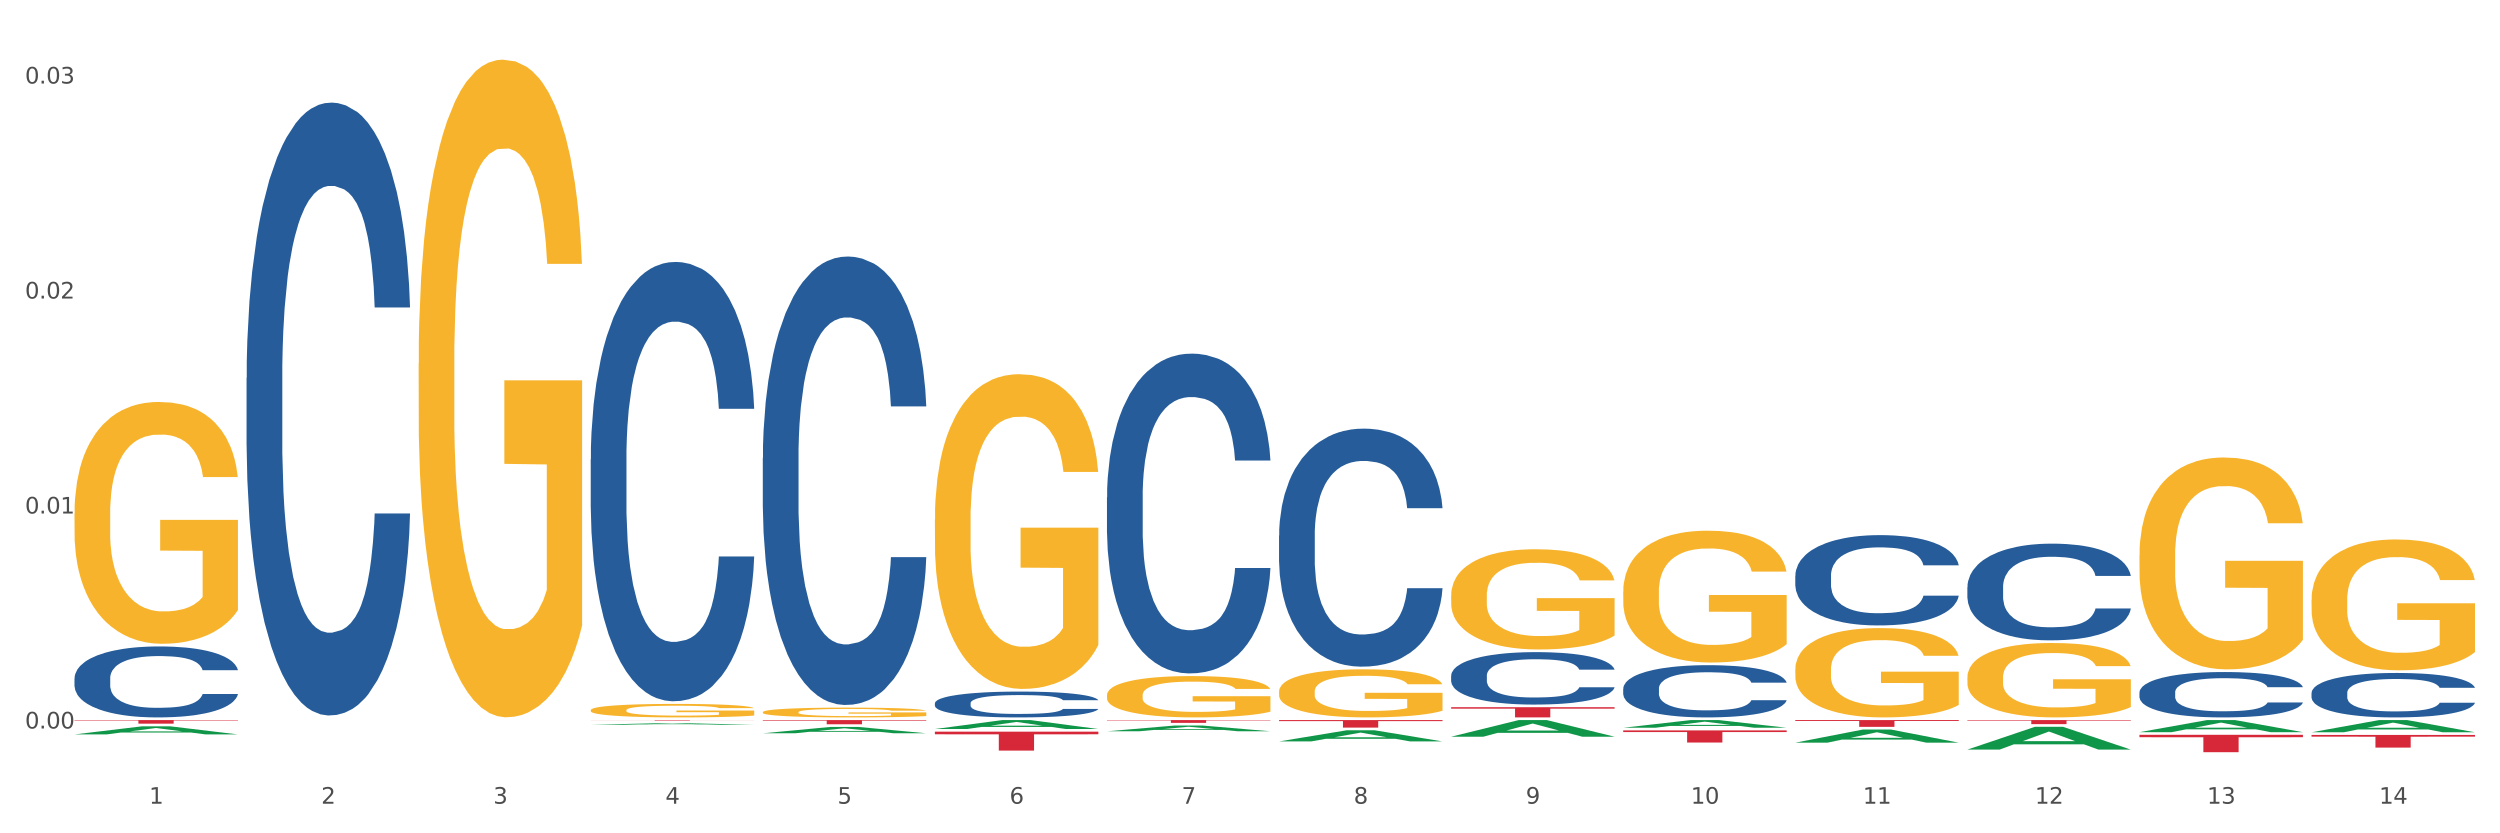 <?xml version="1.0" encoding="utf-8" standalone="no"?>
<!DOCTYPE svg PUBLIC "-//W3C//DTD SVG 1.1//EN"
  "http://www.w3.org/Graphics/SVG/1.1/DTD/svg11.dtd">
<svg xmlns:xlink="http://www.w3.org/1999/xlink" width="1080pt" height="360pt" viewBox="0 0 1080 360" xmlns="http://www.w3.org/2000/svg" version="1.1">
 <rect x="0" y="0" width="1080" height="360" fill="#333333" stroke="none"/>
 <defs>
  <style type="text/css">*{stroke-linejoin: round; stroke-linecap: butt}</style>
 </defs>
 <g id="figure_1">
  <g id="patch_1">
   <path d="M 0 360 
L 1080 360 
L 1080 0 
L 0 0 
z
" style="fill: #ffffff; stroke: #ffffff; stroke-linejoin: miter"/>
  </g>
  <g id="axes_1">
   <g id="matplotlib.axis_1">
    <g id="xtick_1">
     <g id="text_1">
      <!-- 1 -->
      <g style="fill: #4d4d4d" transform="translate(64.432 347.204) scale(0.096 -0.096)">
       <defs>
        <path id="DejaVuSans-31" d="M 794 531 
L 1825 531 
L 1825 4091 
L 703 3866 
L 703 4441 
L 1819 4666 
L 2450 4666 
L 2450 531 
L 3481 531 
L 3481 0 
L 794 0 
L 794 531 
z
" transform="scale(0.016)"/>
       </defs>
       <use xlink:href="#DejaVuSans-31"/>
      </g>
     </g>
    </g>
    <g id="xtick_2">
     <g id="text_2">
      <!-- 2 -->
      <g style="fill: #4d4d4d" transform="translate(138.771 347.204) scale(0.096 -0.096)">
       <defs>
        <path id="DejaVuSans-32" d="M 1228 531 
L 3431 531 
L 3431 0 
L 469 0 
L 469 531 
Q 828 903 1448 1529 
Q 2069 2156 2228 2338 
Q 2531 2678 2651 2914 
Q 2772 3150 2772 3378 
Q 2772 3750 2511 3984 
Q 2250 4219 1831 4219 
Q 1534 4219 1204 4116 
Q 875 4013 500 3803 
L 500 4441 
Q 881 4594 1212 4672 
Q 1544 4750 1819 4750 
Q 2544 4750 2975 4387 
Q 3406 4025 3406 3419 
Q 3406 3131 3298 2873 
Q 3191 2616 2906 2266 
Q 2828 2175 2409 1742 
Q 1991 1309 1228 531 
z
" transform="scale(0.016)"/>
       </defs>
       <use xlink:href="#DejaVuSans-32"/>
      </g>
     </g>
    </g>
    <g id="xtick_3">
     <g id="text_3">
      <!-- 3 -->
      <g style="fill: #4d4d4d" transform="translate(213.109 347.204) scale(0.096 -0.096)">
       <defs>
        <path id="DejaVuSans-33" d="M 2597 2516 
Q 3050 2419 3304 2112 
Q 3559 1806 3559 1356 
Q 3559 666 3084 287 
Q 2609 -91 1734 -91 
Q 1441 -91 1130 -33 
Q 819 25 488 141 
L 488 750 
Q 750 597 1062 519 
Q 1375 441 1716 441 
Q 2309 441 2620 675 
Q 2931 909 2931 1356 
Q 2931 1769 2642 2001 
Q 2353 2234 1838 2234 
L 1294 2234 
L 1294 2753 
L 1863 2753 
Q 2328 2753 2575 2939 
Q 2822 3125 2822 3475 
Q 2822 3834 2567 4026 
Q 2313 4219 1838 4219 
Q 1578 4219 1281 4162 
Q 984 4106 628 3988 
L 628 4550 
Q 988 4650 1302 4700 
Q 1616 4750 1894 4750 
Q 2613 4750 3031 4423 
Q 3450 4097 3450 3541 
Q 3450 3153 3228 2886 
Q 3006 2619 2597 2516 
z
" transform="scale(0.016)"/>
       </defs>
       <use xlink:href="#DejaVuSans-33"/>
      </g>
     </g>
    </g>
    <g id="xtick_4">
     <g id="text_4">
      <!-- 4 -->
      <g style="fill: #4d4d4d" transform="translate(287.448 347.204) scale(0.096 -0.096)">
       <defs>
        <path id="DejaVuSans-34" d="M 2419 4116 
L 825 1625 
L 2419 1625 
L 2419 4116 
z
M 2253 4666 
L 3047 4666 
L 3047 1625 
L 3713 1625 
L 3713 1100 
L 3047 1100 
L 3047 0 
L 2419 0 
L 2419 1100 
L 313 1100 
L 313 1709 
L 2253 4666 
z
" transform="scale(0.016)"/>
       </defs>
       <use xlink:href="#DejaVuSans-34"/>
      </g>
     </g>
    </g>
    <g id="xtick_5">
     <g id="text_5">
      <!-- 5 -->
      <g style="fill: #4d4d4d" transform="translate(361.787 347.204) scale(0.096 -0.096)">
       <defs>
        <path id="DejaVuSans-35" d="M 691 4666 
L 3169 4666 
L 3169 4134 
L 1269 4134 
L 1269 2991 
Q 1406 3038 1543 3061 
Q 1681 3084 1819 3084 
Q 2600 3084 3056 2656 
Q 3513 2228 3513 1497 
Q 3513 744 3044 326 
Q 2575 -91 1722 -91 
Q 1428 -91 1123 -41 
Q 819 9 494 109 
L 494 744 
Q 775 591 1075 516 
Q 1375 441 1709 441 
Q 2250 441 2565 725 
Q 2881 1009 2881 1497 
Q 2881 1984 2565 2268 
Q 2250 2553 1709 2553 
Q 1456 2553 1204 2497 
Q 953 2441 691 2322 
L 691 4666 
z
" transform="scale(0.016)"/>
       </defs>
       <use xlink:href="#DejaVuSans-35"/>
      </g>
     </g>
    </g>
    <g id="xtick_6">
     <g id="text_6">
      <!-- 6 -->
      <g style="fill: #4d4d4d" transform="translate(436.125 347.204) scale(0.096 -0.096)">
       <defs>
        <path id="DejaVuSans-36" d="M 2113 2584 
Q 1688 2584 1439 2293 
Q 1191 2003 1191 1497 
Q 1191 994 1439 701 
Q 1688 409 2113 409 
Q 2538 409 2786 701 
Q 3034 994 3034 1497 
Q 3034 2003 2786 2293 
Q 2538 2584 2113 2584 
z
M 3366 4563 
L 3366 3988 
Q 3128 4100 2886 4159 
Q 2644 4219 2406 4219 
Q 1781 4219 1451 3797 
Q 1122 3375 1075 2522 
Q 1259 2794 1537 2939 
Q 1816 3084 2150 3084 
Q 2853 3084 3261 2657 
Q 3669 2231 3669 1497 
Q 3669 778 3244 343 
Q 2819 -91 2113 -91 
Q 1303 -91 875 529 
Q 447 1150 447 2328 
Q 447 3434 972 4092 
Q 1497 4750 2381 4750 
Q 2619 4750 2861 4703 
Q 3103 4656 3366 4563 
z
" transform="scale(0.016)"/>
       </defs>
       <use xlink:href="#DejaVuSans-36"/>
      </g>
     </g>
    </g>
    <g id="xtick_7">
     <g id="text_7">
      <!-- 7 -->
      <g style="fill: #4d4d4d" transform="translate(510.464 347.204) scale(0.096 -0.096)">
       <defs>
        <path id="DejaVuSans-37" d="M 525 4666 
L 3525 4666 
L 3525 4397 
L 1831 0 
L 1172 0 
L 2766 4134 
L 525 4134 
L 525 4666 
z
" transform="scale(0.016)"/>
       </defs>
       <use xlink:href="#DejaVuSans-37"/>
      </g>
     </g>
    </g>
    <g id="xtick_8">
     <g id="text_8">
      <!-- 8 -->
      <g style="fill: #4d4d4d" transform="translate(584.803 347.204) scale(0.096 -0.096)">
       <defs>
        <path id="DejaVuSans-38" d="M 2034 2216 
Q 1584 2216 1326 1975 
Q 1069 1734 1069 1313 
Q 1069 891 1326 650 
Q 1584 409 2034 409 
Q 2484 409 2743 651 
Q 3003 894 3003 1313 
Q 3003 1734 2745 1975 
Q 2488 2216 2034 2216 
z
M 1403 2484 
Q 997 2584 770 2862 
Q 544 3141 544 3541 
Q 544 4100 942 4425 
Q 1341 4750 2034 4750 
Q 2731 4750 3128 4425 
Q 3525 4100 3525 3541 
Q 3525 3141 3298 2862 
Q 3072 2584 2669 2484 
Q 3125 2378 3379 2068 
Q 3634 1759 3634 1313 
Q 3634 634 3220 271 
Q 2806 -91 2034 -91 
Q 1263 -91 848 271 
Q 434 634 434 1313 
Q 434 1759 690 2068 
Q 947 2378 1403 2484 
z
M 1172 3481 
Q 1172 3119 1398 2916 
Q 1625 2713 2034 2713 
Q 2441 2713 2670 2916 
Q 2900 3119 2900 3481 
Q 2900 3844 2670 4047 
Q 2441 4250 2034 4250 
Q 1625 4250 1398 4047 
Q 1172 3844 1172 3481 
z
" transform="scale(0.016)"/>
       </defs>
       <use xlink:href="#DejaVuSans-38"/>
      </g>
     </g>
    </g>
    <g id="xtick_9">
     <g id="text_9">
      <!-- 9 -->
      <g style="fill: #4d4d4d" transform="translate(659.142 347.204) scale(0.096 -0.096)">
       <defs>
        <path id="DejaVuSans-39" d="M 703 97 
L 703 672 
Q 941 559 1184 500 
Q 1428 441 1663 441 
Q 2288 441 2617 861 
Q 2947 1281 2994 2138 
Q 2813 1869 2534 1725 
Q 2256 1581 1919 1581 
Q 1219 1581 811 2004 
Q 403 2428 403 3163 
Q 403 3881 828 4315 
Q 1253 4750 1959 4750 
Q 2769 4750 3195 4129 
Q 3622 3509 3622 2328 
Q 3622 1225 3098 567 
Q 2575 -91 1691 -91 
Q 1453 -91 1209 -44 
Q 966 3 703 97 
z
M 1959 2075 
Q 2384 2075 2632 2365 
Q 2881 2656 2881 3163 
Q 2881 3666 2632 3958 
Q 2384 4250 1959 4250 
Q 1534 4250 1286 3958 
Q 1038 3666 1038 3163 
Q 1038 2656 1286 2365 
Q 1534 2075 1959 2075 
z
" transform="scale(0.016)"/>
       </defs>
       <use xlink:href="#DejaVuSans-39"/>
      </g>
     </g>
    </g>
    <g id="xtick_10">
     <g id="text_10">
      <!-- 10 -->
      <g style="fill: #4d4d4d" transform="translate(730.426 347.204) scale(0.096 -0.096)">
       <defs>
        <path id="DejaVuSans-30" d="M 2034 4250 
Q 1547 4250 1301 3770 
Q 1056 3291 1056 2328 
Q 1056 1369 1301 889 
Q 1547 409 2034 409 
Q 2525 409 2770 889 
Q 3016 1369 3016 2328 
Q 3016 3291 2770 3770 
Q 2525 4250 2034 4250 
z
M 2034 4750 
Q 2819 4750 3233 4129 
Q 3647 3509 3647 2328 
Q 3647 1150 3233 529 
Q 2819 -91 2034 -91 
Q 1250 -91 836 529 
Q 422 1150 422 2328 
Q 422 3509 836 4129 
Q 1250 4750 2034 4750 
z
" transform="scale(0.016)"/>
       </defs>
       <use xlink:href="#DejaVuSans-31"/>
       <use xlink:href="#DejaVuSans-30" transform="translate(63.623 0)"/>
      </g>
     </g>
    </g>
    <g id="xtick_11">
     <g id="text_11">
      <!-- 11 -->
      <g style="fill: #4d4d4d" transform="translate(804.765 347.204) scale(0.096 -0.096)">
       <use xlink:href="#DejaVuSans-31"/>
       <use xlink:href="#DejaVuSans-31" transform="translate(63.623 0)"/>
      </g>
     </g>
    </g>
    <g id="xtick_12">
     <g id="text_12">
      <!-- 12 -->
      <g style="fill: #4d4d4d" transform="translate(879.104 347.204) scale(0.096 -0.096)">
       <use xlink:href="#DejaVuSans-31"/>
       <use xlink:href="#DejaVuSans-32" transform="translate(63.623 0)"/>
      </g>
     </g>
    </g>
    <g id="xtick_13">
     <g id="text_13">
      <!-- 13 -->
      <g style="fill: #4d4d4d" transform="translate(953.442 347.204) scale(0.096 -0.096)">
       <use xlink:href="#DejaVuSans-31"/>
       <use xlink:href="#DejaVuSans-33" transform="translate(63.623 0)"/>
      </g>
     </g>
    </g>
    <g id="xtick_14">
     <g id="text_14">
      <!-- 14 -->
      <g style="fill: #4d4d4d" transform="translate(1027.781 347.204) scale(0.096 -0.096)">
       <use xlink:href="#DejaVuSans-31"/>
       <use xlink:href="#DejaVuSans-34" transform="translate(63.623 0)"/>
      </g>
     </g>
    </g>
    <g id="xtick_15"/>
    <g id="xtick_16"/>
    <g id="xtick_17"/>
    <g id="xtick_18"/>
    <g id="xtick_19"/>
    <g id="xtick_20"/>
    <g id="xtick_21"/>
    <g id="xtick_22"/>
    <g id="xtick_23"/>
    <g id="xtick_24"/>
    <g id="xtick_25"/>
    <g id="xtick_26"/>
    <g id="xtick_27"/>
   </g>
   <g id="matplotlib.axis_2">
    <g id="ytick_1">
     <g id="text_15">
      <!-- 0.00 -->
      <g style="fill: #4d4d4d" transform="translate(10.8 314.713) scale(0.096 -0.096)">
       <defs>
        <path id="DejaVuSans-2e" d="M 684 794 
L 1344 794 
L 1344 0 
L 684 0 
L 684 794 
z
" transform="scale(0.016)"/>
       </defs>
       <use xlink:href="#DejaVuSans-30"/>
       <use xlink:href="#DejaVuSans-2e" transform="translate(63.623 0)"/>
       <use xlink:href="#DejaVuSans-30" transform="translate(95.41 0)"/>
       <use xlink:href="#DejaVuSans-30" transform="translate(159.033 0)"/>
      </g>
     </g>
    </g>
    <g id="ytick_2">
     <g id="text_16">
      <!-- 0.01 -->
      <g style="fill: #4d4d4d" transform="translate(10.8 221.839) scale(0.096 -0.096)">
       <use xlink:href="#DejaVuSans-30"/>
       <use xlink:href="#DejaVuSans-2e" transform="translate(63.623 0)"/>
       <use xlink:href="#DejaVuSans-30" transform="translate(95.41 0)"/>
       <use xlink:href="#DejaVuSans-31" transform="translate(159.033 0)"/>
      </g>
     </g>
    </g>
    <g id="ytick_3">
     <g id="text_17">
      <!-- 0.02 -->
      <g style="fill: #4d4d4d" transform="translate(10.8 128.966) scale(0.096 -0.096)">
       <use xlink:href="#DejaVuSans-30"/>
       <use xlink:href="#DejaVuSans-2e" transform="translate(63.623 0)"/>
       <use xlink:href="#DejaVuSans-30" transform="translate(95.41 0)"/>
       <use xlink:href="#DejaVuSans-32" transform="translate(159.033 0)"/>
      </g>
     </g>
    </g>
    <g id="ytick_4">
     <g id="text_18">
      <!-- 0.03 -->
      <g style="fill: #4d4d4d" transform="translate(10.8 36.092) scale(0.096 -0.096)">
       <use xlink:href="#DejaVuSans-30"/>
       <use xlink:href="#DejaVuSans-2e" transform="translate(63.623 0)"/>
       <use xlink:href="#DejaVuSans-30" transform="translate(95.41 0)"/>
       <use xlink:href="#DejaVuSans-33" transform="translate(159.033 0)"/>
      </g>
     </g>
    </g>
    <g id="ytick_5"/>
    <g id="ytick_6"/>
    <g id="ytick_7"/>
   </g>
   <g id="PolyCollection_1">
    <path d="M 32.175 317.261 
L 32.248 317.258 
L 61.37 313.765 
L 73.456 313.762 
L 102.797 317.268 
L 88.818 317.268 
L 82.484 316.451 
L 52.415 316.451 
L 52.197 316.465 
L 46.081 317.268 
L 32.175 317.268 
L 32.175 317.261 
L 56.201 315.964 
L 78.698 315.961 
L 67.559 314.509 
L 67.413 314.503 
L 67.267 314.512 
L 56.128 315.961 
L 56.201 315.964 
L 32.175 317.261 
z
" clip-path="url(#pdd362609e2)" style="fill: #109648"/>
    <path d="M 552.546 311.066 
L 623.168 311.066 
L 623.168 311.521 
L 595.388 311.524 
L 595.388 314.338 
L 580.159 314.338 
L 580.159 311.524 
L 552.546 311.521 
L 552.546 311.069 
L 552.546 311.066 
z
" clip-path="url(#pdd362609e2)" style="fill: #d62839"/>
    <path d="M 626.885 305.523 
L 697.506 305.523 
L 697.506 306.135 
L 669.726 306.139 
L 669.726 309.925 
L 654.497 309.925 
L 654.497 306.139 
L 626.885 306.135 
L 626.885 305.527 
L 626.885 305.523 
z
" clip-path="url(#pdd362609e2)" style="fill: #d62839"/>
    <path d="M 701.223 315.531 
L 771.845 315.531 
L 771.845 316.261 
L 744.065 316.266 
L 744.065 320.783 
L 728.836 320.783 
L 728.836 316.266 
L 701.223 316.261 
L 701.223 315.536 
L 701.223 315.531 
z
" clip-path="url(#pdd362609e2)" style="fill: #d62839"/>
    <path d="M 775.562 311.066 
L 846.184 311.066 
L 846.184 311.475 
L 818.404 311.478 
L 818.404 314.009 
L 803.175 314.009 
L 803.175 311.478 
L 775.562 311.475 
L 775.562 311.069 
L 775.562 311.066 
z
" clip-path="url(#pdd362609e2)" style="fill: #d62839"/>
    <path d="M 849.901 311.066 
L 920.523 311.066 
L 920.523 311.311 
L 892.742 311.312 
L 892.742 312.827 
L 877.514 312.827 
L 877.514 311.312 
L 849.901 311.311 
L 849.901 311.067 
L 849.901 311.066 
z
" clip-path="url(#pdd362609e2)" style="fill: #d62839"/>
    <path d="M 924.24 317.439 
L 994.861 317.439 
L 994.861 318.483 
L 967.081 318.49 
L 967.081 324.95 
L 951.852 324.95 
L 951.852 318.49 
L 924.24 318.483 
L 924.24 317.446 
L 924.24 317.439 
z
" clip-path="url(#pdd362609e2)" style="fill: #d62839"/>
    <path d="M 998.578 317.49 
L 1069.2 317.49 
L 1069.2 318.251 
L 1041.42 318.256 
L 1041.42 322.968 
L 1026.191 322.968 
L 1026.191 318.256 
L 998.578 318.251 
L 998.578 317.495 
L 998.578 317.49 
z
" clip-path="url(#pdd362609e2)" style="fill: #d62839"/>
    <path d="M 849.901 292.631 
L 849.984 292.601 
L 849.984 291.544 
L 850.151 290.634 
L 850.985 288.432 
L 852.235 286.611 
L 853.153 285.642 
L 854.07 284.85 
L 855.154 284.057 
L 856.488 283.235 
L 858.906 282.031 
L 860.407 281.414 
L 862.241 280.768 
L 865.576 279.829 
L 867.994 279.3 
L 870.495 278.86 
L 874.581 278.331 
L 877.249 278.097 
L 880.084 277.92 
L 883.502 277.803 
L 886.087 277.774 
L 891.757 277.862 
L 896.593 278.126 
L 898.927 278.331 
L 901.929 278.684 
L 903.513 278.919 
L 906.098 279.388 
L 908.766 280.005 
L 910.601 280.534 
L 913.352 281.532 
L 915.436 282.53 
L 917.354 283.763 
L 918.355 284.615 
L 919.105 285.408 
L 919.772 286.318 
L 920.439 287.757 
L 905.431 287.757 
L 904.847 286.729 
L 903.93 285.76 
L 902.596 284.82 
L 901.429 284.233 
L 899.428 283.499 
L 897.593 283.029 
L 895.676 282.677 
L 893.341 282.383 
L 891.507 282.237 
L 888.922 282.119 
L 883.836 282.148 
L 880.417 282.383 
L 878.083 282.677 
L 876.582 282.941 
L 875.248 283.235 
L 873.747 283.646 
L 871.996 284.262 
L 870.745 284.82 
L 869.495 285.525 
L 868.494 286.23 
L 867.577 287.052 
L 866.827 287.933 
L 866.243 288.843 
L 865.743 289.959 
L 865.326 291.808 
L 865.326 295.831 
L 865.493 296.741 
L 865.91 297.945 
L 866.41 298.855 
L 867.244 299.942 
L 867.994 300.676 
L 869.411 301.733 
L 870.996 302.614 
L 872.246 303.171 
L 873.497 303.641 
L 875.665 304.287 
L 878.083 304.816 
L 880.167 305.139 
L 883.002 305.432 
L 884.92 305.55 
L 886.587 305.608 
L 890.673 305.608 
L 893.591 305.52 
L 896.843 305.315 
L 899.344 305.051 
L 901.429 304.728 
L 903.763 304.199 
L 905.264 303.7 
L 905.264 297.563 
L 886.921 297.534 
L 886.921 293.453 
L 920.523 293.453 
L 920.523 305.432 
L 919.105 306.049 
L 917.521 306.607 
L 915.853 307.106 
L 913.352 307.722 
L 910.35 308.31 
L 907.682 308.721 
L 904.847 309.073 
L 901.512 309.396 
L 897.177 309.69 
L 894.508 309.807 
L 891.173 309.895 
L 887.254 309.925 
L 883.836 309.866 
L 880.501 309.719 
L 876.999 309.455 
L 873.58 309.073 
L 870.996 308.691 
L 868.411 308.222 
L 865.659 307.605 
L 863.492 307.018 
L 861.824 306.489 
L 859.99 305.814 
L 857.989 304.933 
L 856.488 304.14 
L 855.154 303.318 
L 853.736 302.261 
L 852.736 301.351 
L 851.735 300.206 
L 851.151 299.354 
L 850.484 298.033 
L 849.984 296.183 
L 849.901 292.631 
z
" clip-path="url(#pdd362609e2)" style="fill: #f7b32b"/>
    <path d="M 775.562 289.165 
L 775.645 289.13 
L 775.645 287.861 
L 775.812 286.769 
L 776.646 284.126 
L 777.897 281.94 
L 778.814 280.777 
L 779.731 279.826 
L 780.815 278.874 
L 782.149 277.887 
L 784.567 276.442 
L 786.068 275.702 
L 787.902 274.927 
L 791.237 273.799 
L 793.655 273.164 
L 796.157 272.636 
L 800.242 272.001 
L 802.91 271.719 
L 805.745 271.508 
L 809.164 271.367 
L 811.748 271.332 
L 817.418 271.437 
L 822.254 271.755 
L 824.589 272.001 
L 827.59 272.424 
L 829.175 272.706 
L 831.759 273.27 
L 834.427 274.01 
L 836.262 274.645 
L 839.013 275.843 
L 841.098 277.041 
L 843.015 278.522 
L 844.016 279.544 
L 844.766 280.495 
L 845.433 281.588 
L 846.1 283.315 
L 831.092 283.315 
L 830.509 282.081 
L 829.592 280.918 
L 828.257 279.79 
L 827.09 279.086 
L 825.089 278.204 
L 823.255 277.64 
L 821.337 277.218 
L 819.002 276.865 
L 817.168 276.689 
L 814.583 276.548 
L 809.497 276.583 
L 806.079 276.865 
L 803.744 277.218 
L 802.243 277.535 
L 800.909 277.887 
L 799.408 278.381 
L 797.657 279.121 
L 796.407 279.79 
L 795.156 280.636 
L 794.156 281.482 
L 793.238 282.469 
L 792.488 283.526 
L 791.904 284.619 
L 791.404 285.958 
L 790.987 288.179 
L 790.987 293.007 
L 791.154 294.1 
L 791.571 295.545 
L 792.071 296.637 
L 792.905 297.941 
L 793.655 298.823 
L 795.073 300.091 
L 796.657 301.149 
L 797.908 301.818 
L 799.158 302.382 
L 801.326 303.158 
L 803.744 303.792 
L 805.829 304.18 
L 808.663 304.532 
L 810.581 304.673 
L 812.249 304.744 
L 816.334 304.744 
L 819.253 304.638 
L 822.504 304.391 
L 825.006 304.074 
L 827.09 303.686 
L 829.425 303.052 
L 830.926 302.453 
L 830.926 295.087 
L 812.582 295.051 
L 812.582 290.152 
L 846.184 290.152 
L 846.184 304.532 
L 844.766 305.272 
L 843.182 305.942 
L 841.515 306.541 
L 839.013 307.281 
L 836.012 307.986 
L 833.344 308.48 
L 830.509 308.902 
L 827.174 309.29 
L 822.838 309.643 
L 820.17 309.784 
L 816.835 309.889 
L 812.916 309.925 
L 809.497 309.854 
L 806.162 309.678 
L 802.66 309.361 
L 799.242 308.902 
L 796.657 308.444 
L 794.072 307.88 
L 791.321 307.14 
L 789.153 306.435 
L 787.485 305.801 
L 785.651 304.99 
L 783.65 303.933 
L 782.149 302.981 
L 780.815 301.995 
L 779.398 300.726 
L 778.397 299.633 
L 777.396 298.259 
L 776.813 297.237 
L 776.146 295.651 
L 775.645 293.43 
L 775.562 289.165 
z
" clip-path="url(#pdd362609e2)" style="fill: #f7b32b"/>
    <path d="M 701.223 255.578 
L 701.307 255.526 
L 701.307 253.653 
L 701.474 252.041 
L 702.307 248.139 
L 703.558 244.914 
L 704.475 243.198 
L 705.392 241.793 
L 706.476 240.389 
L 707.81 238.933 
L 710.228 236.8 
L 711.729 235.708 
L 713.563 234.563 
L 716.899 232.899 
L 719.317 231.962 
L 721.818 231.182 
L 725.903 230.246 
L 728.572 229.83 
L 731.406 229.518 
L 734.825 229.31 
L 737.41 229.258 
L 743.08 229.414 
L 747.915 229.882 
L 750.25 230.246 
L 753.252 230.87 
L 754.836 231.286 
L 757.421 232.118 
L 760.089 233.211 
L 761.923 234.147 
L 764.675 235.916 
L 766.759 237.684 
L 768.677 239.869 
L 769.677 241.377 
L 770.428 242.782 
L 771.095 244.394 
L 771.762 246.943 
L 756.754 246.943 
L 756.17 245.122 
L 755.253 243.406 
L 753.919 241.741 
L 752.751 240.701 
L 750.75 239.401 
L 748.916 238.568 
L 746.998 237.944 
L 744.664 237.424 
L 742.829 237.164 
L 740.245 236.956 
L 735.159 237.008 
L 731.74 237.424 
L 729.405 237.944 
L 727.905 238.412 
L 726.571 238.933 
L 725.07 239.661 
L 723.319 240.753 
L 722.068 241.741 
L 720.817 242.99 
L 719.817 244.238 
L 718.9 245.695 
L 718.149 247.255 
L 717.566 248.868 
L 717.065 250.844 
L 716.648 254.121 
L 716.648 261.247 
L 716.815 262.86 
L 717.232 264.993 
L 717.732 266.605 
L 718.566 268.53 
L 719.317 269.83 
L 720.734 271.703 
L 722.318 273.263 
L 723.569 274.251 
L 724.82 275.084 
L 726.987 276.228 
L 729.405 277.164 
L 731.49 277.736 
L 734.325 278.257 
L 736.242 278.465 
L 737.91 278.569 
L 741.996 278.569 
L 744.914 278.413 
L 748.166 278.049 
L 750.667 277.58 
L 752.751 277.008 
L 755.086 276.072 
L 756.587 275.188 
L 756.587 264.316 
L 738.244 264.264 
L 738.244 257.034 
L 771.845 257.034 
L 771.845 278.257 
L 770.428 279.349 
L 768.844 280.337 
L 767.176 281.222 
L 764.675 282.314 
L 761.673 283.354 
L 759.005 284.082 
L 756.17 284.707 
L 752.835 285.279 
L 748.499 285.799 
L 745.831 286.007 
L 742.496 286.163 
L 738.577 286.215 
L 735.159 286.111 
L 731.823 285.851 
L 728.321 285.383 
L 724.903 284.707 
L 722.318 284.03 
L 719.733 283.198 
L 716.982 282.106 
L 714.814 281.065 
L 713.147 280.129 
L 711.312 278.933 
L 709.311 277.372 
L 707.81 275.968 
L 706.476 274.511 
L 705.059 272.639 
L 704.058 271.026 
L 703.058 268.998 
L 702.474 267.489 
L 701.807 265.149 
L 701.307 261.872 
L 701.223 255.578 
z
" clip-path="url(#pdd362609e2)" style="fill: #f7b32b"/>
    <path d="M 626.885 257.285 
L 626.968 257.246 
L 626.968 255.822 
L 627.135 254.596 
L 627.969 251.63 
L 629.219 249.179 
L 630.136 247.874 
L 631.054 246.806 
L 632.138 245.738 
L 633.472 244.631 
L 635.89 243.009 
L 637.39 242.179 
L 639.225 241.309 
L 642.56 240.044 
L 644.978 239.332 
L 647.479 238.739 
L 651.565 238.027 
L 654.233 237.71 
L 657.068 237.473 
L 660.486 237.315 
L 663.071 237.275 
L 668.741 237.394 
L 673.577 237.75 
L 675.911 238.027 
L 678.913 238.501 
L 680.497 238.818 
L 683.082 239.45 
L 685.75 240.281 
L 687.584 240.993 
L 690.336 242.337 
L 692.42 243.682 
L 694.338 245.343 
L 695.339 246.489 
L 696.089 247.557 
L 696.756 248.783 
L 697.423 250.721 
L 682.415 250.721 
L 681.831 249.337 
L 680.914 248.032 
L 679.58 246.766 
L 678.413 245.975 
L 676.412 244.987 
L 674.577 244.354 
L 672.66 243.879 
L 670.325 243.484 
L 668.491 243.286 
L 665.906 243.128 
L 660.82 243.168 
L 657.401 243.484 
L 655.067 243.879 
L 653.566 244.235 
L 652.232 244.631 
L 650.731 245.184 
L 648.98 246.015 
L 647.729 246.766 
L 646.479 247.715 
L 645.478 248.665 
L 644.561 249.772 
L 643.811 250.958 
L 643.227 252.184 
L 642.727 253.687 
L 642.31 256.178 
L 642.31 261.596 
L 642.476 262.822 
L 642.893 264.443 
L 643.394 265.669 
L 644.227 267.132 
L 644.978 268.121 
L 646.395 269.545 
L 647.979 270.731 
L 649.23 271.482 
L 650.481 272.115 
L 652.649 272.985 
L 655.067 273.697 
L 657.151 274.132 
L 659.986 274.527 
L 661.904 274.686 
L 663.571 274.765 
L 667.657 274.765 
L 670.575 274.646 
L 673.827 274.369 
L 676.328 274.013 
L 678.413 273.578 
L 680.747 272.867 
L 682.248 272.194 
L 682.248 263.929 
L 663.905 263.89 
L 663.905 258.393 
L 697.506 258.393 
L 697.506 274.527 
L 696.089 275.358 
L 694.505 276.109 
L 692.837 276.782 
L 690.336 277.612 
L 687.334 278.403 
L 684.666 278.957 
L 681.831 279.431 
L 678.496 279.866 
L 674.16 280.262 
L 671.492 280.42 
L 668.157 280.538 
L 664.238 280.578 
L 660.82 280.499 
L 657.485 280.301 
L 653.983 279.945 
L 650.564 279.431 
L 647.979 278.917 
L 645.395 278.284 
L 642.643 277.454 
L 640.475 276.663 
L 638.808 275.951 
L 636.974 275.042 
L 634.972 273.855 
L 633.472 272.787 
L 632.138 271.68 
L 630.72 270.257 
L 629.72 269.031 
L 628.719 267.488 
L 628.135 266.341 
L 627.468 264.562 
L 626.968 262.071 
L 626.885 257.285 
z
" clip-path="url(#pdd362609e2)" style="fill: #f7b32b"/>
    <path d="M 552.546 298.745 
L 552.629 298.726 
L 552.629 298.043 
L 552.796 297.455 
L 553.63 296.031 
L 554.881 294.854 
L 555.798 294.228 
L 556.715 293.715 
L 557.799 293.203 
L 559.133 292.671 
L 561.551 291.893 
L 563.052 291.495 
L 564.886 291.077 
L 568.221 290.47 
L 570.639 290.128 
L 573.141 289.843 
L 577.226 289.502 
L 579.894 289.35 
L 582.729 289.236 
L 586.148 289.16 
L 588.732 289.141 
L 594.402 289.198 
L 599.238 289.369 
L 601.573 289.502 
L 604.574 289.73 
L 606.158 289.881 
L 608.743 290.185 
L 611.411 290.584 
L 613.246 290.925 
L 615.997 291.571 
L 618.082 292.216 
L 619.999 293.013 
L 621 293.564 
L 621.75 294.076 
L 622.417 294.664 
L 623.084 295.594 
L 608.076 295.594 
L 607.493 294.93 
L 606.575 294.304 
L 605.241 293.696 
L 604.074 293.317 
L 602.073 292.842 
L 600.239 292.539 
L 598.321 292.311 
L 595.986 292.121 
L 594.152 292.026 
L 591.567 291.95 
L 586.481 291.969 
L 583.063 292.121 
L 580.728 292.311 
L 579.227 292.482 
L 577.893 292.671 
L 576.392 292.937 
L 574.641 293.336 
L 573.391 293.696 
L 572.14 294.152 
L 571.139 294.607 
L 570.222 295.139 
L 569.472 295.708 
L 568.888 296.297 
L 568.388 297.018 
L 567.971 298.214 
L 567.971 300.814 
L 568.138 301.402 
L 568.555 302.181 
L 569.055 302.769 
L 569.889 303.471 
L 570.639 303.946 
L 572.057 304.629 
L 573.641 305.198 
L 574.891 305.559 
L 576.142 305.863 
L 578.31 306.28 
L 580.728 306.622 
L 582.812 306.831 
L 585.647 307.021 
L 587.565 307.097 
L 589.233 307.134 
L 593.318 307.134 
L 596.236 307.078 
L 599.488 306.945 
L 601.99 306.774 
L 604.074 306.565 
L 606.409 306.223 
L 607.909 305.901 
L 607.909 301.934 
L 589.566 301.915 
L 589.566 299.277 
L 623.168 299.277 
L 623.168 307.021 
L 621.75 307.419 
L 620.166 307.78 
L 618.499 308.102 
L 615.997 308.501 
L 612.996 308.881 
L 610.327 309.146 
L 607.493 309.374 
L 604.157 309.583 
L 599.822 309.773 
L 597.154 309.849 
L 593.818 309.906 
L 589.9 309.925 
L 586.481 309.887 
L 583.146 309.792 
L 579.644 309.621 
L 576.226 309.374 
L 573.641 309.127 
L 571.056 308.824 
L 568.305 308.425 
L 566.137 308.046 
L 564.469 307.704 
L 562.635 307.267 
L 560.634 306.698 
L 559.133 306.185 
L 557.799 305.654 
L 556.381 304.971 
L 555.381 304.382 
L 554.38 303.642 
L 553.797 303.092 
L 553.13 302.238 
L 552.629 301.042 
L 552.546 298.745 
z
" clip-path="url(#pdd362609e2)" style="fill: #f7b32b"/>
    <path d="M 478.207 300.316 
L 478.291 300.299 
L 478.291 299.712 
L 478.457 299.206 
L 479.291 297.983 
L 480.542 296.971 
L 481.459 296.433 
L 482.376 295.992 
L 483.46 295.552 
L 484.794 295.095 
L 487.212 294.426 
L 488.713 294.084 
L 490.547 293.725 
L 493.882 293.203 
L 496.3 292.909 
L 498.802 292.664 
L 502.887 292.371 
L 505.555 292.24 
L 508.39 292.142 
L 511.809 292.077 
L 514.394 292.061 
L 520.063 292.11 
L 524.899 292.257 
L 527.234 292.371 
L 530.236 292.567 
L 531.82 292.697 
L 534.405 292.958 
L 537.073 293.301 
L 538.907 293.594 
L 541.658 294.149 
L 543.743 294.704 
L 545.661 295.389 
L 546.661 295.862 
L 547.412 296.302 
L 548.079 296.808 
L 548.746 297.608 
L 533.737 297.608 
L 533.154 297.037 
L 532.237 296.498 
L 530.903 295.976 
L 529.735 295.65 
L 527.734 295.242 
L 525.9 294.981 
L 523.982 294.785 
L 521.648 294.622 
L 519.813 294.541 
L 517.228 294.475 
L 512.142 294.492 
L 508.724 294.622 
L 506.389 294.785 
L 504.888 294.932 
L 503.554 295.095 
L 502.054 295.324 
L 500.303 295.666 
L 499.052 295.976 
L 497.801 296.368 
L 496.801 296.759 
L 495.884 297.216 
L 495.133 297.705 
L 494.549 298.211 
L 494.049 298.831 
L 493.632 299.859 
L 493.632 302.094 
L 493.799 302.6 
L 494.216 303.268 
L 494.716 303.774 
L 495.55 304.378 
L 496.3 304.786 
L 497.718 305.373 
L 499.302 305.862 
L 500.553 306.172 
L 501.803 306.433 
L 503.971 306.792 
L 506.389 307.086 
L 508.474 307.265 
L 511.309 307.429 
L 513.226 307.494 
L 514.894 307.526 
L 518.979 307.526 
L 521.898 307.477 
L 525.149 307.363 
L 527.651 307.216 
L 529.735 307.037 
L 532.07 306.743 
L 533.571 306.466 
L 533.571 303.056 
L 515.227 303.04 
L 515.227 300.772 
L 548.829 300.772 
L 548.829 307.429 
L 547.412 307.771 
L 545.827 308.081 
L 544.16 308.358 
L 541.658 308.701 
L 538.657 309.027 
L 535.989 309.256 
L 533.154 309.451 
L 529.819 309.631 
L 525.483 309.794 
L 522.815 309.859 
L 519.48 309.908 
L 515.561 309.925 
L 512.142 309.892 
L 508.807 309.81 
L 505.305 309.664 
L 501.887 309.451 
L 499.302 309.239 
L 496.717 308.978 
L 493.966 308.636 
L 491.798 308.31 
L 490.13 308.016 
L 488.296 307.641 
L 486.295 307.151 
L 484.794 306.711 
L 483.46 306.254 
L 482.043 305.667 
L 481.042 305.161 
L 480.042 304.525 
L 479.458 304.052 
L 478.791 303.317 
L 478.291 302.29 
L 478.207 300.316 
z
" clip-path="url(#pdd362609e2)" style="fill: #f7b32b"/>
    <path d="M 403.869 224.481 
L 403.952 224.356 
L 403.952 219.886 
L 404.119 216.036 
L 404.952 206.723 
L 406.203 199.024 
L 407.12 194.926 
L 408.037 191.574 
L 409.121 188.221 
L 410.455 184.744 
L 412.873 179.652 
L 414.374 177.045 
L 416.209 174.313 
L 419.544 170.339 
L 421.962 168.104 
L 424.463 166.241 
L 428.549 164.006 
L 431.217 163.013 
L 434.052 162.268 
L 437.47 161.771 
L 440.055 161.647 
L 445.725 162.019 
L 450.561 163.137 
L 452.895 164.006 
L 455.897 165.496 
L 457.481 166.49 
L 460.066 168.477 
L 462.734 171.084 
L 464.568 173.319 
L 467.32 177.541 
L 469.404 181.763 
L 471.322 186.979 
L 472.322 190.58 
L 473.073 193.933 
L 473.74 197.782 
L 474.407 203.867 
L 459.399 203.867 
L 458.815 199.521 
L 457.898 195.423 
L 456.564 191.449 
L 455.397 188.966 
L 453.396 185.861 
L 451.561 183.875 
L 449.643 182.384 
L 447.309 181.143 
L 445.475 180.522 
L 442.89 180.025 
L 437.804 180.149 
L 434.385 181.143 
L 432.051 182.384 
L 430.55 183.502 
L 429.216 184.744 
L 427.715 186.482 
L 425.964 189.09 
L 424.713 191.449 
L 423.463 194.43 
L 422.462 197.41 
L 421.545 200.887 
L 420.794 204.612 
L 420.211 208.462 
L 419.711 213.18 
L 419.294 221.004 
L 419.294 238.016 
L 419.46 241.865 
L 419.877 246.957 
L 420.378 250.806 
L 421.211 255.401 
L 421.962 258.505 
L 423.379 262.976 
L 424.963 266.701 
L 426.214 269.06 
L 427.465 271.047 
L 429.633 273.779 
L 432.051 276.014 
L 434.135 277.38 
L 436.97 278.622 
L 438.888 279.119 
L 440.555 279.367 
L 444.641 279.367 
L 447.559 278.994 
L 450.811 278.125 
L 453.312 277.008 
L 455.397 275.642 
L 457.731 273.406 
L 459.232 271.295 
L 459.232 245.342 
L 440.889 245.218 
L 440.889 227.958 
L 474.49 227.958 
L 474.49 278.622 
L 473.073 281.23 
L 471.489 283.589 
L 469.821 285.7 
L 467.32 288.308 
L 464.318 290.791 
L 461.65 292.53 
L 458.815 294.02 
L 455.48 295.386 
L 451.144 296.628 
L 448.476 297.124 
L 445.141 297.497 
L 441.222 297.621 
L 437.804 297.373 
L 434.469 296.752 
L 430.967 295.634 
L 427.548 294.02 
L 424.963 292.406 
L 422.379 290.419 
L 419.627 287.811 
L 417.459 285.327 
L 415.792 283.092 
L 413.957 280.236 
L 411.956 276.511 
L 410.455 273.158 
L 409.121 269.681 
L 407.704 265.211 
L 406.703 261.361 
L 405.703 256.518 
L 405.119 252.917 
L 404.452 247.329 
L 403.952 239.506 
L 403.869 224.481 
z
" clip-path="url(#pdd362609e2)" style="fill: #f7b32b"/>
    <path d="M 329.53 307.649 
L 329.613 307.645 
L 329.613 307.506 
L 329.78 307.386 
L 330.614 307.097 
L 331.864 306.857 
L 332.782 306.73 
L 333.699 306.625 
L 334.783 306.521 
L 336.117 306.413 
L 338.535 306.255 
L 340.036 306.173 
L 341.87 306.088 
L 345.205 305.965 
L 347.623 305.895 
L 350.124 305.837 
L 354.21 305.768 
L 356.878 305.737 
L 359.713 305.714 
L 363.131 305.698 
L 365.716 305.694 
L 371.386 305.706 
L 376.222 305.741 
L 378.557 305.768 
L 381.558 305.814 
L 383.142 305.845 
L 385.727 305.907 
L 388.395 305.988 
L 390.23 306.058 
L 392.981 306.189 
L 395.066 306.32 
L 396.983 306.483 
L 397.984 306.595 
L 398.734 306.699 
L 399.401 306.819 
L 400.068 307.008 
L 385.06 307.008 
L 384.476 306.873 
L 383.559 306.745 
L 382.225 306.622 
L 381.058 306.544 
L 379.057 306.448 
L 377.222 306.386 
L 375.305 306.34 
L 372.97 306.301 
L 371.136 306.282 
L 368.551 306.266 
L 363.465 306.27 
L 360.046 306.301 
L 357.712 306.34 
L 356.211 306.374 
L 354.877 306.413 
L 353.376 306.467 
L 351.625 306.548 
L 350.375 306.622 
L 349.124 306.714 
L 348.123 306.807 
L 347.206 306.915 
L 346.456 307.031 
L 345.872 307.151 
L 345.372 307.298 
L 344.955 307.541 
L 344.955 308.07 
L 345.122 308.19 
L 345.539 308.348 
L 346.039 308.468 
L 346.873 308.611 
L 347.623 308.708 
L 349.04 308.847 
L 350.625 308.963 
L 351.875 309.036 
L 353.126 309.098 
L 355.294 309.183 
L 357.712 309.252 
L 359.796 309.295 
L 362.631 309.334 
L 364.549 309.349 
L 366.216 309.357 
L 370.302 309.357 
L 373.22 309.345 
L 376.472 309.318 
L 378.973 309.283 
L 381.058 309.241 
L 383.392 309.171 
L 384.893 309.106 
L 384.893 308.298 
L 366.55 308.294 
L 366.55 307.757 
L 400.152 307.757 
L 400.152 309.334 
L 398.734 309.415 
L 397.15 309.488 
L 395.482 309.554 
L 392.981 309.635 
L 389.979 309.712 
L 387.311 309.766 
L 384.476 309.813 
L 381.141 309.855 
L 376.806 309.894 
L 374.137 309.909 
L 370.802 309.921 
L 366.884 309.925 
L 363.465 309.917 
L 360.13 309.898 
L 356.628 309.863 
L 353.209 309.813 
L 350.625 309.762 
L 348.04 309.701 
L 345.288 309.619 
L 343.121 309.542 
L 341.453 309.473 
L 339.619 309.384 
L 337.618 309.268 
L 336.117 309.164 
L 334.783 309.055 
L 333.365 308.916 
L 332.365 308.797 
L 331.364 308.646 
L 330.781 308.534 
L 330.113 308.36 
L 329.613 308.117 
L 329.53 307.649 
z
" clip-path="url(#pdd362609e2)" style="fill: #f7b32b"/>
    <path d="M 478.207 311.066 
L 548.829 311.066 
L 548.829 311.236 
L 521.049 311.237 
L 521.049 312.29 
L 505.82 312.29 
L 505.82 311.237 
L 478.207 311.236 
L 478.207 311.067 
L 478.207 311.066 
z
" clip-path="url(#pdd362609e2)" style="fill: #d62839"/>
    <path d="M 403.869 316.082 
L 474.49 316.082 
L 474.49 317.217 
L 446.71 317.225 
L 446.71 324.252 
L 431.481 324.252 
L 431.481 317.225 
L 403.869 317.217 
L 403.869 316.09 
L 403.869 316.082 
z
" clip-path="url(#pdd362609e2)" style="fill: #d62839"/>
    <path d="M 329.53 311.066 
L 400.152 311.066 
L 400.152 311.32 
L 372.371 311.322 
L 372.371 312.896 
L 357.143 312.896 
L 357.143 311.322 
L 329.53 311.32 
L 329.53 311.068 
L 329.53 311.066 
z
" clip-path="url(#pdd362609e2)" style="fill: #d62839"/>
    <path d="M 32.175 311.066 
L 102.797 311.066 
L 102.797 311.282 
L 75.017 311.283 
L 75.017 312.621 
L 59.788 312.621 
L 59.788 311.283 
L 32.175 311.282 
L 32.175 311.067 
L 32.175 311.066 
z
" clip-path="url(#pdd362609e2)" style="fill: #d62839"/>
    <path d="M 998.578 299.348 
L 998.662 299.33 
L 998.662 298.839 
L 998.912 298.173 
L 999.83 296.945 
L 1000.999 296.015 
L 1003.003 294.928 
L 1004.088 294.472 
L 1005.507 293.963 
L 1008.429 293.139 
L 1011.768 292.437 
L 1014.105 292.051 
L 1015.858 291.806 
L 1019.781 291.367 
L 1022.035 291.174 
L 1024.373 291.016 
L 1026.376 290.911 
L 1029.715 290.788 
L 1032.387 290.736 
L 1035.475 290.718 
L 1038.063 290.736 
L 1041.486 290.806 
L 1046.494 291.016 
L 1048.414 291.139 
L 1051.002 291.35 
L 1053.673 291.63 
L 1055.844 291.911 
L 1058.348 292.314 
L 1060.936 292.841 
L 1063.44 293.507 
L 1065.193 294.121 
L 1066.612 294.77 
L 1067.864 295.559 
L 1068.783 296.419 
L 1069.2 297.138 
L 1053.924 297.138 
L 1053.506 296.489 
L 1052.671 295.787 
L 1051.837 295.314 
L 1050.918 294.928 
L 1049.499 294.489 
L 1048.247 294.209 
L 1046.16 293.875 
L 1044.24 293.665 
L 1042.654 293.542 
L 1040.734 293.437 
L 1036.644 293.332 
L 1033.722 293.332 
L 1031.886 293.367 
L 1029.632 293.455 
L 1027.712 293.577 
L 1025.458 293.788 
L 1023.705 294.016 
L 1021.952 294.314 
L 1020.95 294.524 
L 1019.448 294.91 
L 1018.446 295.226 
L 1017.11 295.77 
L 1016.359 296.156 
L 1015.023 297.155 
L 1014.439 297.892 
L 1014.188 298.401 
L 1014.022 298.962 
L 1014.022 301.698 
L 1014.522 302.926 
L 1014.94 303.452 
L 1015.608 304.049 
L 1016.86 304.82 
L 1018.696 305.575 
L 1020.616 306.118 
L 1022.202 306.452 
L 1023.705 306.697 
L 1025.207 306.89 
L 1027.044 307.066 
L 1028.547 307.171 
L 1030.8 307.276 
L 1033.472 307.329 
L 1035.559 307.329 
L 1039.816 307.241 
L 1041.736 307.153 
L 1043.572 307.03 
L 1045.576 306.838 
L 1047.162 306.627 
L 1048.08 306.469 
L 1049.583 306.136 
L 1050.752 305.785 
L 1051.753 305.382 
L 1052.421 305.031 
L 1053.172 304.505 
L 1053.757 303.908 
L 1053.924 303.593 
L 1069.2 303.593 
L 1068.866 304.224 
L 1068.282 304.838 
L 1067.113 305.662 
L 1066.195 306.136 
L 1064.776 306.715 
L 1063.273 307.206 
L 1061.186 307.75 
L 1059.266 308.153 
L 1057.263 308.504 
L 1055.092 308.82 
L 1051.169 309.258 
L 1049.75 309.381 
L 1046.745 309.591 
L 1044.407 309.714 
L 1040.985 309.837 
L 1037.479 309.907 
L 1033.806 309.925 
L 1030.55 309.89 
L 1026.96 309.784 
L 1024.707 309.679 
L 1022.202 309.521 
L 1019.281 309.276 
L 1016.526 308.977 
L 1013.938 308.627 
L 1011.517 308.223 
L 1009.263 307.767 
L 1006.342 307.013 
L 1004.171 306.276 
L 1002.585 305.592 
L 1001.5 305.013 
L 1000.415 304.277 
L 999.83 303.768 
L 998.912 302.54 
L 998.578 301.4 
L 998.578 299.348 
z
" clip-path="url(#pdd362609e2)" style="fill: #255c99"/>
    <path d="M 924.24 299.127 
L 924.323 299.109 
L 924.323 298.607 
L 924.573 297.927 
L 925.492 296.673 
L 926.66 295.724 
L 928.664 294.614 
L 929.749 294.149 
L 931.168 293.629 
L 934.09 292.788 
L 937.429 292.071 
L 939.766 291.677 
L 941.519 291.427 
L 945.443 290.979 
L 947.697 290.782 
L 950.034 290.621 
L 952.037 290.513 
L 955.377 290.388 
L 958.048 290.334 
L 961.136 290.317 
L 963.724 290.334 
L 967.147 290.406 
L 972.155 290.621 
L 974.075 290.746 
L 976.663 290.961 
L 979.335 291.248 
L 981.505 291.534 
L 984.009 291.946 
L 986.597 292.483 
L 989.101 293.164 
L 990.854 293.79 
L 992.273 294.453 
L 993.526 295.259 
L 994.444 296.136 
L 994.861 296.87 
L 979.585 296.87 
L 979.168 296.208 
L 978.333 295.492 
L 977.498 295.008 
L 976.58 294.614 
L 975.161 294.166 
L 973.908 293.88 
L 971.822 293.54 
L 969.902 293.325 
L 968.316 293.2 
L 966.396 293.092 
L 962.305 292.985 
L 959.383 292.985 
L 957.547 293.02 
L 955.293 293.11 
L 953.373 293.235 
L 951.119 293.45 
L 949.366 293.683 
L 947.613 293.987 
L 946.611 294.202 
L 945.109 294.596 
L 944.107 294.919 
L 942.771 295.474 
L 942.02 295.868 
L 940.685 296.888 
L 940.1 297.64 
L 939.85 298.16 
L 939.683 298.733 
L 939.683 301.526 
L 940.184 302.78 
L 940.601 303.317 
L 941.269 303.926 
L 942.521 304.714 
L 944.358 305.484 
L 946.278 306.039 
L 947.864 306.379 
L 949.366 306.63 
L 950.869 306.827 
L 952.705 307.006 
L 954.208 307.113 
L 956.462 307.221 
L 959.133 307.274 
L 961.22 307.274 
L 965.477 307.185 
L 967.397 307.095 
L 969.234 306.97 
L 971.237 306.773 
L 972.823 306.558 
L 973.742 306.397 
L 975.244 306.057 
L 976.413 305.699 
L 977.415 305.287 
L 978.082 304.929 
L 978.834 304.391 
L 979.418 303.783 
L 979.585 303.46 
L 994.861 303.46 
L 994.527 304.105 
L 993.943 304.732 
L 992.774 305.573 
L 991.856 306.057 
L 990.437 306.648 
L 988.934 307.149 
L 986.847 307.704 
L 984.927 308.116 
L 982.924 308.474 
L 980.754 308.796 
L 976.83 309.244 
L 975.411 309.369 
L 972.406 309.584 
L 970.069 309.71 
L 966.646 309.835 
L 963.14 309.907 
L 959.467 309.925 
L 956.211 309.889 
L 952.622 309.781 
L 950.368 309.674 
L 947.864 309.513 
L 944.942 309.262 
L 942.187 308.958 
L 939.599 308.599 
L 937.178 308.188 
L 934.925 307.722 
L 932.003 306.952 
L 929.832 306.2 
L 928.246 305.502 
L 927.161 304.911 
L 926.076 304.159 
L 925.492 303.639 
L 924.573 302.386 
L 924.24 301.222 
L 924.24 299.127 
z
" clip-path="url(#pdd362609e2)" style="fill: #255c99"/>
    <path d="M 849.901 253.625 
L 849.984 253.587 
L 849.984 252.518 
L 850.235 251.068 
L 851.153 248.397 
L 852.322 246.375 
L 854.325 244.01 
L 855.41 243.017 
L 856.829 241.911 
L 859.751 240.118 
L 863.09 238.591 
L 865.428 237.752 
L 867.181 237.218 
L 871.104 236.264 
L 873.358 235.844 
L 875.695 235.501 
L 877.699 235.272 
L 881.038 235.005 
L 883.709 234.89 
L 886.798 234.852 
L 889.386 234.89 
L 892.808 235.043 
L 897.817 235.501 
L 899.737 235.768 
L 902.325 236.226 
L 904.996 236.836 
L 907.166 237.447 
L 909.671 238.324 
L 912.258 239.469 
L 914.763 240.919 
L 916.516 242.254 
L 917.935 243.666 
L 919.187 245.383 
L 920.105 247.253 
L 920.523 248.817 
L 905.246 248.817 
L 904.829 247.405 
L 903.994 245.879 
L 903.159 244.849 
L 902.241 244.01 
L 900.822 243.056 
L 899.57 242.445 
L 897.483 241.72 
L 895.563 241.262 
L 893.977 240.995 
L 892.057 240.766 
L 887.966 240.537 
L 885.045 240.537 
L 883.208 240.614 
L 880.954 240.804 
L 879.034 241.072 
L 876.78 241.529 
L 875.027 242.025 
L 873.274 242.674 
L 872.273 243.132 
L 870.77 243.971 
L 869.768 244.658 
L 868.433 245.841 
L 867.681 246.68 
L 866.346 248.855 
L 865.761 250.458 
L 865.511 251.564 
L 865.344 252.785 
L 865.344 258.737 
L 865.845 261.408 
L 866.262 262.553 
L 866.93 263.85 
L 868.182 265.529 
L 870.019 267.17 
L 871.939 268.353 
L 873.525 269.078 
L 875.027 269.612 
L 876.53 270.031 
L 878.367 270.413 
L 879.869 270.642 
L 882.123 270.871 
L 884.794 270.985 
L 886.881 270.985 
L 891.139 270.795 
L 893.059 270.604 
L 894.895 270.337 
L 896.899 269.917 
L 898.485 269.459 
L 899.403 269.116 
L 900.905 268.391 
L 902.074 267.628 
L 903.076 266.75 
L 903.744 265.987 
L 904.495 264.842 
L 905.079 263.545 
L 905.246 262.858 
L 920.523 262.858 
L 920.189 264.232 
L 919.604 265.567 
L 918.436 267.361 
L 917.517 268.391 
L 916.098 269.65 
L 914.596 270.718 
L 912.509 271.901 
L 910.589 272.779 
L 908.585 273.542 
L 906.415 274.229 
L 902.491 275.182 
L 901.072 275.45 
L 898.067 275.907 
L 895.73 276.174 
L 892.307 276.442 
L 888.801 276.594 
L 885.128 276.632 
L 881.873 276.556 
L 878.283 276.327 
L 876.029 276.098 
L 873.525 275.755 
L 870.603 275.221 
L 867.848 274.572 
L 865.261 273.809 
L 862.84 272.931 
L 860.586 271.939 
L 857.664 270.299 
L 855.494 268.696 
L 853.908 267.208 
L 852.823 265.949 
L 851.737 264.346 
L 851.153 263.24 
L 850.235 260.569 
L 849.901 258.089 
L 849.901 253.625 
z
" clip-path="url(#pdd362609e2)" style="fill: #255c99"/>
    <path d="M 775.562 248.703 
L 775.646 248.667 
L 775.646 247.669 
L 775.896 246.315 
L 776.814 243.821 
L 777.983 241.932 
L 779.986 239.723 
L 781.072 238.796 
L 782.491 237.763 
L 785.412 236.088 
L 788.752 234.662 
L 791.089 233.878 
L 792.842 233.379 
L 796.765 232.489 
L 799.019 232.097 
L 801.357 231.776 
L 803.36 231.562 
L 806.699 231.313 
L 809.37 231.206 
L 812.459 231.17 
L 815.047 231.206 
L 818.469 231.348 
L 823.478 231.776 
L 825.398 232.025 
L 827.986 232.453 
L 830.657 233.023 
L 832.828 233.593 
L 835.332 234.413 
L 837.92 235.482 
L 840.424 236.836 
L 842.177 238.083 
L 843.596 239.402 
L 844.848 241.005 
L 845.766 242.752 
L 846.184 244.213 
L 830.908 244.213 
L 830.49 242.894 
L 829.655 241.469 
L 828.821 240.506 
L 827.902 239.723 
L 826.483 238.832 
L 825.231 238.261 
L 823.144 237.584 
L 821.224 237.157 
L 819.638 236.907 
L 817.718 236.694 
L 813.628 236.48 
L 810.706 236.48 
L 808.87 236.551 
L 806.616 236.729 
L 804.696 236.979 
L 802.442 237.406 
L 800.689 237.87 
L 798.936 238.475 
L 797.934 238.903 
L 796.431 239.687 
L 795.43 240.328 
L 794.094 241.433 
L 793.343 242.217 
L 792.007 244.248 
L 791.423 245.745 
L 791.172 246.778 
L 791.005 247.919 
L 791.005 253.478 
L 791.506 255.972 
L 791.924 257.041 
L 792.591 258.253 
L 793.844 259.821 
L 795.68 261.353 
L 797.6 262.458 
L 799.186 263.135 
L 800.689 263.634 
L 802.191 264.026 
L 804.028 264.382 
L 805.53 264.596 
L 807.784 264.81 
L 810.456 264.916 
L 812.543 264.916 
L 816.8 264.738 
L 818.72 264.56 
L 820.556 264.311 
L 822.56 263.919 
L 824.146 263.491 
L 825.064 263.17 
L 826.567 262.493 
L 827.735 261.781 
L 828.737 260.961 
L 829.405 260.248 
L 830.156 259.179 
L 830.741 257.968 
L 830.908 257.326 
L 846.184 257.326 
L 845.85 258.609 
L 845.266 259.856 
L 844.097 261.531 
L 843.179 262.493 
L 841.76 263.669 
L 840.257 264.667 
L 838.17 265.772 
L 836.25 266.591 
L 834.247 267.304 
L 832.076 267.945 
L 828.153 268.836 
L 826.734 269.086 
L 823.728 269.513 
L 821.391 269.763 
L 817.969 270.012 
L 814.463 270.155 
L 810.79 270.19 
L 807.534 270.119 
L 803.944 269.905 
L 801.69 269.692 
L 799.186 269.371 
L 796.264 268.872 
L 793.51 268.266 
L 790.922 267.553 
L 788.501 266.734 
L 786.247 265.807 
L 783.325 264.275 
L 781.155 262.778 
L 779.569 261.389 
L 778.484 260.213 
L 777.399 258.716 
L 776.814 257.683 
L 775.896 255.188 
L 775.562 252.872 
L 775.562 248.703 
z
" clip-path="url(#pdd362609e2)" style="fill: #255c99"/>
    <path d="M 701.223 297.497 
L 701.307 297.476 
L 701.307 296.899 
L 701.557 296.116 
L 702.476 294.673 
L 703.644 293.581 
L 705.648 292.303 
L 706.733 291.767 
L 708.152 291.169 
L 711.074 290.2 
L 714.413 289.376 
L 716.75 288.923 
L 718.503 288.634 
L 722.427 288.119 
L 724.681 287.892 
L 727.018 287.707 
L 729.021 287.583 
L 732.36 287.439 
L 735.032 287.377 
L 738.12 287.356 
L 740.708 287.377 
L 744.131 287.459 
L 749.139 287.707 
L 751.059 287.851 
L 753.647 288.098 
L 756.318 288.428 
L 758.489 288.758 
L 760.993 289.232 
L 763.581 289.85 
L 766.085 290.633 
L 767.838 291.355 
L 769.257 292.117 
L 770.51 293.045 
L 771.428 294.055 
L 771.845 294.9 
L 756.569 294.9 
L 756.151 294.137 
L 755.317 293.313 
L 754.482 292.756 
L 753.564 292.303 
L 752.145 291.787 
L 750.892 291.458 
L 748.805 291.066 
L 746.885 290.819 
L 745.299 290.675 
L 743.379 290.551 
L 739.289 290.427 
L 736.367 290.427 
L 734.531 290.468 
L 732.277 290.571 
L 730.357 290.716 
L 728.103 290.963 
L 726.35 291.231 
L 724.597 291.581 
L 723.595 291.829 
L 722.093 292.282 
L 721.091 292.653 
L 719.755 293.292 
L 719.004 293.745 
L 717.668 294.92 
L 717.084 295.786 
L 716.834 296.384 
L 716.667 297.043 
L 716.667 300.258 
L 717.168 301.701 
L 717.585 302.319 
L 718.253 303.02 
L 719.505 303.927 
L 721.341 304.813 
L 723.261 305.452 
L 724.847 305.844 
L 726.35 306.132 
L 727.853 306.359 
L 729.689 306.565 
L 731.192 306.689 
L 733.446 306.812 
L 736.117 306.874 
L 738.204 306.874 
L 742.461 306.771 
L 744.381 306.668 
L 746.218 306.524 
L 748.221 306.297 
L 749.807 306.05 
L 750.725 305.864 
L 752.228 305.473 
L 753.397 305.061 
L 754.398 304.587 
L 755.066 304.174 
L 755.818 303.556 
L 756.402 302.855 
L 756.569 302.484 
L 771.845 302.484 
L 771.511 303.226 
L 770.927 303.948 
L 769.758 304.916 
L 768.84 305.473 
L 767.421 306.153 
L 765.918 306.73 
L 763.831 307.369 
L 761.911 307.843 
L 759.908 308.255 
L 757.738 308.626 
L 753.814 309.141 
L 752.395 309.286 
L 749.39 309.533 
L 747.052 309.677 
L 743.63 309.822 
L 740.124 309.904 
L 736.451 309.925 
L 733.195 309.883 
L 729.606 309.76 
L 727.352 309.636 
L 724.847 309.451 
L 721.926 309.162 
L 719.171 308.812 
L 716.583 308.399 
L 714.162 307.925 
L 711.908 307.39 
L 708.987 306.503 
L 706.816 305.638 
L 705.23 304.834 
L 704.145 304.154 
L 703.06 303.288 
L 702.476 302.69 
L 701.557 301.248 
L 701.223 299.908 
L 701.223 297.497 
z
" clip-path="url(#pdd362609e2)" style="fill: #255c99"/>
    <path d="M 626.885 291.902 
L 626.968 291.881 
L 626.968 291.302 
L 627.219 290.515 
L 628.137 289.066 
L 629.306 287.97 
L 631.309 286.686 
L 632.394 286.148 
L 633.813 285.548 
L 636.735 284.575 
L 640.074 283.747 
L 642.411 283.292 
L 644.164 283.002 
L 648.088 282.485 
L 650.342 282.257 
L 652.679 282.071 
L 654.683 281.947 
L 658.022 281.802 
L 660.693 281.74 
L 663.782 281.719 
L 666.369 281.74 
L 669.792 281.823 
L 674.801 282.071 
L 676.721 282.216 
L 679.308 282.464 
L 681.98 282.795 
L 684.15 283.127 
L 686.654 283.603 
L 689.242 284.223 
L 691.747 285.01 
L 693.5 285.734 
L 694.919 286.5 
L 696.171 287.431 
L 697.089 288.446 
L 697.506 289.294 
L 682.23 289.294 
L 681.813 288.528 
L 680.978 287.7 
L 680.143 287.142 
L 679.225 286.686 
L 677.806 286.169 
L 676.554 285.838 
L 674.467 285.445 
L 672.547 285.196 
L 670.961 285.051 
L 669.041 284.927 
L 664.95 284.803 
L 662.029 284.803 
L 660.192 284.844 
L 657.938 284.948 
L 656.018 285.093 
L 653.764 285.341 
L 652.011 285.61 
L 650.258 285.962 
L 649.257 286.21 
L 647.754 286.666 
L 646.752 287.038 
L 645.417 287.68 
L 644.665 288.135 
L 643.33 289.315 
L 642.745 290.184 
L 642.495 290.784 
L 642.328 291.446 
L 642.328 294.675 
L 642.829 296.124 
L 643.246 296.745 
L 643.914 297.448 
L 645.166 298.359 
L 647.003 299.249 
L 648.923 299.891 
L 650.509 300.284 
L 652.011 300.574 
L 653.514 300.801 
L 655.35 301.008 
L 656.853 301.132 
L 659.107 301.257 
L 661.778 301.319 
L 663.865 301.319 
L 668.122 301.215 
L 670.042 301.112 
L 671.879 300.967 
L 673.882 300.739 
L 675.468 300.491 
L 676.387 300.305 
L 677.889 299.911 
L 679.058 299.497 
L 680.06 299.021 
L 680.728 298.607 
L 681.479 297.987 
L 682.063 297.283 
L 682.23 296.91 
L 697.506 296.91 
L 697.173 297.655 
L 696.588 298.38 
L 695.42 299.352 
L 694.501 299.911 
L 693.082 300.594 
L 691.58 301.174 
L 689.493 301.815 
L 687.573 302.291 
L 685.569 302.705 
L 683.399 303.078 
L 679.475 303.595 
L 678.056 303.74 
L 675.051 303.988 
L 672.714 304.133 
L 669.291 304.278 
L 665.785 304.361 
L 662.112 304.382 
L 658.856 304.34 
L 655.267 304.216 
L 653.013 304.092 
L 650.509 303.906 
L 647.587 303.616 
L 644.832 303.264 
L 642.244 302.85 
L 639.824 302.374 
L 637.57 301.836 
L 634.648 300.946 
L 632.478 300.077 
L 630.892 299.27 
L 629.806 298.587 
L 628.721 297.717 
L 628.137 297.117 
L 627.219 295.669 
L 626.885 294.323 
L 626.885 291.902 
z
" clip-path="url(#pdd362609e2)" style="fill: #255c99"/>
    <path d="M 552.546 231.371 
L 552.629 231.277 
L 552.629 228.647 
L 552.88 225.078 
L 553.798 218.505 
L 554.967 213.527 
L 556.97 207.705 
L 558.055 205.263 
L 559.475 202.539 
L 562.396 198.125 
L 565.735 194.369 
L 568.073 192.303 
L 569.826 190.988 
L 573.749 188.64 
L 576.003 187.607 
L 578.34 186.762 
L 580.344 186.199 
L 583.683 185.541 
L 586.354 185.259 
L 589.443 185.165 
L 592.031 185.259 
L 595.453 185.635 
L 600.462 186.762 
L 602.382 187.419 
L 604.97 188.546 
L 607.641 190.049 
L 609.811 191.552 
L 612.316 193.712 
L 614.903 196.529 
L 617.408 200.098 
L 619.161 203.385 
L 620.58 206.859 
L 621.832 211.085 
L 622.75 215.687 
L 623.168 219.538 
L 607.891 219.538 
L 607.474 216.063 
L 606.639 212.306 
L 605.804 209.771 
L 604.886 207.705 
L 603.467 205.357 
L 602.215 203.854 
L 600.128 202.07 
L 598.208 200.943 
L 596.622 200.285 
L 594.702 199.722 
L 590.612 199.158 
L 587.69 199.158 
L 585.853 199.346 
L 583.6 199.816 
L 581.68 200.473 
L 579.426 201.6 
L 577.673 202.821 
L 575.92 204.418 
L 574.918 205.545 
L 573.415 207.611 
L 572.414 209.301 
L 571.078 212.212 
L 570.327 214.278 
L 568.991 219.631 
L 568.407 223.576 
L 568.156 226.299 
L 567.989 229.304 
L 567.989 243.955 
L 568.49 250.529 
L 568.908 253.346 
L 569.575 256.539 
L 570.827 260.671 
L 572.664 264.71 
L 574.584 267.621 
L 576.17 269.405 
L 577.673 270.72 
L 579.175 271.753 
L 581.012 272.692 
L 582.514 273.256 
L 584.768 273.819 
L 587.439 274.101 
L 589.526 274.101 
L 593.784 273.631 
L 595.704 273.162 
L 597.54 272.504 
L 599.544 271.471 
L 601.13 270.344 
L 602.048 269.499 
L 603.551 267.715 
L 604.719 265.837 
L 605.721 263.677 
L 606.389 261.798 
L 607.14 258.981 
L 607.724 255.788 
L 607.891 254.097 
L 623.168 254.097 
L 622.834 257.478 
L 622.249 260.765 
L 621.081 265.179 
L 620.163 267.715 
L 618.743 270.814 
L 617.241 273.443 
L 615.154 276.355 
L 613.234 278.515 
L 611.23 280.393 
L 609.06 282.083 
L 605.137 284.431 
L 603.718 285.089 
L 600.712 286.216 
L 598.375 286.873 
L 594.952 287.53 
L 591.446 287.906 
L 587.773 288 
L 584.518 287.812 
L 580.928 287.249 
L 578.674 286.685 
L 576.17 285.84 
L 573.248 284.525 
L 570.494 282.929 
L 567.906 281.05 
L 565.485 278.89 
L 563.231 276.449 
L 560.309 272.41 
L 558.139 268.466 
L 556.553 264.803 
L 555.468 261.704 
L 554.382 257.76 
L 553.798 255.037 
L 552.88 248.463 
L 552.546 242.358 
L 552.546 231.371 
z
" clip-path="url(#pdd362609e2)" style="fill: #255c99"/>
    <path d="M 255.191 306.787 
L 255.275 306.782 
L 255.275 306.59 
L 255.441 306.425 
L 256.275 306.026 
L 257.526 305.695 
L 258.443 305.52 
L 259.36 305.376 
L 260.444 305.232 
L 261.778 305.083 
L 264.196 304.865 
L 265.697 304.753 
L 267.531 304.636 
L 270.866 304.465 
L 273.284 304.369 
L 275.786 304.289 
L 279.871 304.193 
L 282.539 304.151 
L 285.374 304.119 
L 288.793 304.098 
L 291.377 304.092 
L 297.047 304.108 
L 301.883 304.156 
L 304.218 304.193 
L 307.219 304.257 
L 308.804 304.3 
L 311.388 304.385 
L 314.057 304.497 
L 315.891 304.593 
L 318.642 304.774 
L 320.727 304.955 
L 322.645 305.179 
L 323.645 305.333 
L 324.395 305.477 
L 325.062 305.642 
L 325.73 305.903 
L 310.721 305.903 
L 310.138 305.717 
L 309.221 305.541 
L 307.886 305.371 
L 306.719 305.264 
L 304.718 305.131 
L 302.884 305.046 
L 300.966 304.982 
L 298.631 304.928 
L 296.797 304.902 
L 294.212 304.881 
L 289.126 304.886 
L 285.708 304.928 
L 283.373 304.982 
L 281.872 305.03 
L 280.538 305.083 
L 279.037 305.157 
L 277.286 305.269 
L 276.036 305.371 
L 274.785 305.498 
L 273.785 305.626 
L 272.867 305.775 
L 272.117 305.935 
L 271.533 306.1 
L 271.033 306.303 
L 270.616 306.638 
L 270.616 307.368 
L 270.783 307.533 
L 271.2 307.751 
L 271.7 307.917 
L 272.534 308.114 
L 273.284 308.247 
L 274.702 308.439 
L 276.286 308.598 
L 277.537 308.7 
L 278.787 308.785 
L 280.955 308.902 
L 283.373 308.998 
L 285.458 309.056 
L 288.292 309.11 
L 290.21 309.131 
L 291.878 309.142 
L 295.963 309.142 
L 298.882 309.126 
L 302.133 309.088 
L 304.635 309.04 
L 306.719 308.982 
L 309.054 308.886 
L 310.555 308.795 
L 310.555 307.682 
L 292.211 307.677 
L 292.211 306.936 
L 325.813 306.936 
L 325.813 309.11 
L 324.395 309.222 
L 322.811 309.323 
L 321.144 309.413 
L 318.642 309.525 
L 315.641 309.632 
L 312.973 309.706 
L 310.138 309.77 
L 306.803 309.829 
L 302.467 309.882 
L 299.799 309.903 
L 296.464 309.919 
L 292.545 309.925 
L 289.126 309.914 
L 285.791 309.887 
L 282.289 309.839 
L 278.871 309.77 
L 276.286 309.701 
L 273.701 309.616 
L 270.95 309.504 
L 268.782 309.397 
L 267.114 309.301 
L 265.28 309.179 
L 263.279 309.019 
L 261.778 308.875 
L 260.444 308.726 
L 259.027 308.534 
L 258.026 308.369 
L 257.025 308.162 
L 256.442 308.007 
L 255.775 307.767 
L 255.275 307.432 
L 255.191 306.787 
z
" clip-path="url(#pdd362609e2)" style="fill: #f7b32b"/>
    <path d="M 478.207 214.84 
L 478.291 214.714 
L 478.291 211.181 
L 478.541 206.387 
L 479.459 197.555 
L 480.628 190.868 
L 482.632 183.046 
L 483.717 179.765 
L 485.136 176.106 
L 488.058 170.177 
L 491.397 165.13 
L 493.734 162.354 
L 495.487 160.588 
L 499.41 157.434 
L 501.664 156.046 
L 504.002 154.91 
L 506.005 154.153 
L 509.344 153.27 
L 512.016 152.891 
L 515.104 152.765 
L 517.692 152.891 
L 521.115 153.396 
L 526.123 154.91 
L 528.043 155.793 
L 530.631 157.307 
L 533.302 159.326 
L 535.473 161.345 
L 537.977 164.247 
L 540.565 168.032 
L 543.069 172.826 
L 544.822 177.242 
L 546.241 181.91 
L 547.493 187.588 
L 548.412 193.77 
L 548.829 198.943 
L 533.553 198.943 
L 533.135 194.275 
L 532.301 189.228 
L 531.466 185.821 
L 530.548 183.046 
L 529.128 179.891 
L 527.876 177.873 
L 525.789 175.476 
L 523.869 173.962 
L 522.283 173.078 
L 520.363 172.321 
L 516.273 171.564 
L 513.351 171.564 
L 511.515 171.817 
L 509.261 172.448 
L 507.341 173.331 
L 505.087 174.845 
L 503.334 176.485 
L 501.581 178.63 
L 500.579 180.144 
L 499.077 182.919 
L 498.075 185.191 
L 496.739 189.102 
L 495.988 191.877 
L 494.652 199.069 
L 494.068 204.368 
L 493.818 208.027 
L 493.651 212.064 
L 493.651 231.747 
L 494.151 240.578 
L 494.569 244.363 
L 495.237 248.653 
L 496.489 254.205 
L 498.325 259.63 
L 500.245 263.541 
L 501.831 265.938 
L 503.334 267.705 
L 504.837 269.092 
L 506.673 270.354 
L 508.176 271.111 
L 510.429 271.868 
L 513.101 272.247 
L 515.188 272.247 
L 519.445 271.616 
L 521.365 270.985 
L 523.202 270.102 
L 525.205 268.714 
L 526.791 267.2 
L 527.709 266.064 
L 529.212 263.667 
L 530.381 261.144 
L 531.382 258.242 
L 532.05 255.719 
L 532.801 251.934 
L 533.386 247.644 
L 533.553 245.373 
L 548.829 245.373 
L 548.495 249.915 
L 547.911 254.331 
L 546.742 260.261 
L 545.824 263.667 
L 544.405 267.831 
L 542.902 271.363 
L 540.815 275.275 
L 538.895 278.177 
L 536.892 280.7 
L 534.721 282.971 
L 530.798 286.125 
L 529.379 287.008 
L 526.374 288.522 
L 524.036 289.406 
L 520.614 290.289 
L 517.108 290.793 
L 513.435 290.92 
L 510.179 290.667 
L 506.59 289.91 
L 504.336 289.153 
L 501.831 288.018 
L 498.91 286.251 
L 496.155 284.106 
L 493.567 281.583 
L 491.146 278.681 
L 488.892 275.401 
L 485.971 269.976 
L 483.8 264.677 
L 482.214 259.756 
L 481.129 255.592 
L 480.044 250.293 
L 479.459 246.635 
L 478.541 237.803 
L 478.207 229.602 
L 478.207 214.84 
z
" clip-path="url(#pdd362609e2)" style="fill: #255c99"/>
    <path d="M 329.53 197.865 
L 329.613 197.688 
L 329.613 192.734 
L 329.864 186.011 
L 330.782 173.626 
L 331.951 164.248 
L 333.954 153.279 
L 335.039 148.679 
L 336.458 143.548 
L 339.38 135.232 
L 342.719 128.155 
L 345.057 124.262 
L 346.81 121.785 
L 350.733 117.362 
L 352.987 115.416 
L 355.324 113.824 
L 357.328 112.762 
L 360.667 111.524 
L 363.338 110.993 
L 366.427 110.816 
L 369.015 110.993 
L 372.437 111.7 
L 377.446 113.824 
L 379.366 115.062 
L 381.954 117.185 
L 384.625 120.016 
L 386.795 122.847 
L 389.3 126.916 
L 391.887 132.224 
L 394.392 138.948 
L 396.145 145.14 
L 397.564 151.686 
L 398.816 159.648 
L 399.734 168.318 
L 400.152 175.572 
L 384.875 175.572 
L 384.458 169.025 
L 383.623 161.948 
L 382.788 157.171 
L 381.87 153.279 
L 380.451 148.856 
L 379.199 146.025 
L 377.112 142.663 
L 375.192 140.54 
L 373.606 139.301 
L 371.686 138.24 
L 367.595 137.178 
L 364.674 137.178 
L 362.837 137.532 
L 360.583 138.417 
L 358.663 139.655 
L 356.41 141.778 
L 354.656 144.078 
L 352.903 147.086 
L 351.902 149.209 
L 350.399 153.102 
L 349.397 156.287 
L 348.062 161.771 
L 347.31 165.664 
L 345.975 175.749 
L 345.391 183.18 
L 345.14 188.311 
L 344.973 193.972 
L 344.973 221.573 
L 345.474 233.958 
L 345.891 239.266 
L 346.559 245.282 
L 347.811 253.067 
L 349.648 260.675 
L 351.568 266.16 
L 353.154 269.521 
L 354.656 271.998 
L 356.159 273.944 
L 357.996 275.714 
L 359.498 276.775 
L 361.752 277.837 
L 364.423 278.368 
L 366.51 278.368 
L 370.768 277.483 
L 372.688 276.598 
L 374.524 275.36 
L 376.528 273.414 
L 378.114 271.291 
L 379.032 269.698 
L 380.534 266.337 
L 381.703 262.798 
L 382.705 258.729 
L 383.373 255.19 
L 384.124 249.882 
L 384.708 243.867 
L 384.875 240.682 
L 400.152 240.682 
L 399.818 247.051 
L 399.233 253.244 
L 398.065 261.559 
L 397.146 266.337 
L 395.727 272.175 
L 394.225 277.129 
L 392.138 282.614 
L 390.218 286.683 
L 388.214 290.222 
L 386.044 293.407 
L 382.121 297.83 
L 380.701 299.068 
L 377.696 301.192 
L 375.359 302.43 
L 371.936 303.669 
L 368.43 304.376 
L 364.757 304.553 
L 361.502 304.199 
L 357.912 303.138 
L 355.658 302.076 
L 353.154 300.484 
L 350.232 298.007 
L 347.477 294.999 
L 344.89 291.46 
L 342.469 287.391 
L 340.215 282.791 
L 337.293 275.183 
L 335.123 267.752 
L 333.537 260.852 
L 332.452 255.013 
L 331.366 247.582 
L 330.782 242.451 
L 329.864 230.066 
L 329.53 218.566 
L 329.53 197.865 
z
" clip-path="url(#pdd362609e2)" style="fill: #255c99"/>
    <path d="M 255.191 198.436 
L 255.275 198.262 
L 255.275 193.409 
L 255.525 186.823 
L 256.443 174.69 
L 257.612 165.504 
L 259.615 154.758 
L 260.701 150.251 
L 262.12 145.225 
L 265.041 137.078 
L 268.381 130.145 
L 270.718 126.332 
L 272.471 123.906 
L 276.394 119.572 
L 278.648 117.666 
L 280.986 116.106 
L 282.989 115.066 
L 286.328 113.853 
L 288.999 113.333 
L 292.088 113.159 
L 294.676 113.333 
L 298.098 114.026 
L 303.107 116.106 
L 305.027 117.319 
L 307.615 119.399 
L 310.286 122.172 
L 312.457 124.945 
L 314.961 128.932 
L 317.549 134.132 
L 320.053 140.718 
L 321.806 146.785 
L 323.225 153.198 
L 324.477 160.997 
L 325.396 169.49 
L 325.813 176.597 
L 310.537 176.597 
L 310.119 170.183 
L 309.284 163.25 
L 308.45 158.571 
L 307.531 154.758 
L 306.112 150.424 
L 304.86 147.651 
L 302.773 144.358 
L 300.853 142.278 
L 299.267 141.065 
L 297.347 140.025 
L 293.257 138.985 
L 290.335 138.985 
L 288.499 139.332 
L 286.245 140.198 
L 284.325 141.411 
L 282.071 143.491 
L 280.318 145.745 
L 278.565 148.691 
L 277.563 150.771 
L 276.06 154.584 
L 275.059 157.704 
L 273.723 163.077 
L 272.972 166.89 
L 271.636 176.77 
L 271.052 184.05 
L 270.801 189.076 
L 270.634 194.622 
L 270.634 221.661 
L 271.135 233.794 
L 271.553 238.994 
L 272.22 244.887 
L 273.473 252.513 
L 275.309 259.966 
L 277.229 265.339 
L 278.815 268.632 
L 280.318 271.059 
L 281.82 272.966 
L 283.657 274.699 
L 285.159 275.739 
L 287.413 276.779 
L 290.085 277.299 
L 292.172 277.299 
L 296.429 276.432 
L 298.349 275.566 
L 300.185 274.352 
L 302.189 272.446 
L 303.775 270.366 
L 304.693 268.806 
L 306.196 265.513 
L 307.364 262.046 
L 308.366 258.06 
L 309.034 254.593 
L 309.785 249.393 
L 310.37 243.5 
L 310.537 240.38 
L 325.813 240.38 
L 325.479 246.62 
L 324.895 252.687 
L 323.726 260.833 
L 322.808 265.513 
L 321.389 271.232 
L 319.886 276.086 
L 317.799 281.459 
L 315.879 285.445 
L 313.876 288.912 
L 311.705 292.031 
L 307.782 296.365 
L 306.363 297.578 
L 303.358 299.658 
L 301.02 300.871 
L 297.598 302.084 
L 294.092 302.778 
L 290.419 302.951 
L 287.163 302.604 
L 283.573 301.564 
L 281.32 300.524 
L 278.815 298.964 
L 275.893 296.538 
L 273.139 293.591 
L 270.551 290.125 
L 268.13 286.138 
L 265.876 281.632 
L 262.955 274.179 
L 260.784 266.899 
L 259.198 260.14 
L 258.113 254.42 
L 257.028 247.14 
L 256.443 242.114 
L 255.525 229.981 
L 255.191 218.715 
L 255.191 198.436 
z
" clip-path="url(#pdd362609e2)" style="fill: #255c99"/>
    <path d="M 106.514 163.288 
L 106.597 163.046 
L 106.597 156.275 
L 106.848 147.087 
L 107.766 130.161 
L 108.935 117.346 
L 110.938 102.354 
L 112.023 96.068 
L 113.442 89.056 
L 116.364 77.691 
L 119.703 68.019 
L 122.04 62.7 
L 123.794 59.314 
L 127.717 53.27 
L 129.971 50.61 
L 132.308 48.434 
L 134.312 46.983 
L 137.651 45.29 
L 140.322 44.565 
L 143.411 44.323 
L 145.998 44.565 
L 149.421 45.532 
L 154.43 48.434 
L 156.35 50.126 
L 158.937 53.028 
L 161.609 56.897 
L 163.779 60.765 
L 166.283 66.327 
L 168.871 73.581 
L 171.376 82.769 
L 173.129 91.232 
L 174.548 100.178 
L 175.8 111.059 
L 176.718 122.907 
L 177.135 132.821 
L 161.859 132.821 
L 161.442 123.874 
L 160.607 114.203 
L 159.772 107.674 
L 158.854 102.354 
L 157.435 96.31 
L 156.183 92.441 
L 154.096 87.847 
L 152.176 84.945 
L 150.59 83.252 
L 148.67 81.802 
L 144.579 80.351 
L 141.658 80.351 
L 139.821 80.834 
L 137.567 82.043 
L 135.647 83.736 
L 133.393 86.638 
L 131.64 89.781 
L 129.887 93.892 
L 128.886 96.793 
L 127.383 102.113 
L 126.381 106.465 
L 125.046 113.961 
L 124.294 119.28 
L 122.959 133.063 
L 122.374 143.218 
L 122.124 150.23 
L 121.957 157.968 
L 121.957 195.688 
L 122.458 212.614 
L 122.875 219.868 
L 123.543 228.089 
L 124.795 238.728 
L 126.632 249.126 
L 128.552 256.621 
L 130.138 261.216 
L 131.64 264.601 
L 133.143 267.261 
L 134.979 269.679 
L 136.482 271.129 
L 138.736 272.58 
L 141.407 273.305 
L 143.494 273.305 
L 147.751 272.096 
L 149.671 270.887 
L 151.508 269.195 
L 153.511 266.535 
L 155.097 263.634 
L 156.016 261.457 
L 157.518 256.863 
L 158.687 252.027 
L 159.689 246.466 
L 160.357 241.63 
L 161.108 234.376 
L 161.692 226.155 
L 161.859 221.803 
L 177.135 221.803 
L 176.802 230.507 
L 176.217 238.97 
L 175.049 250.335 
L 174.13 256.863 
L 172.711 264.843 
L 171.209 271.613 
L 169.122 279.109 
L 167.202 284.67 
L 165.198 289.506 
L 163.028 293.858 
L 159.104 299.903 
L 157.685 301.596 
L 154.68 304.497 
L 152.343 306.19 
L 148.92 307.883 
L 145.414 308.85 
L 141.741 309.092 
L 138.486 308.608 
L 134.896 307.157 
L 132.642 305.706 
L 130.138 303.53 
L 127.216 300.145 
L 124.461 296.034 
L 121.874 291.199 
L 119.453 285.637 
L 117.199 279.35 
L 114.277 268.953 
L 112.107 258.798 
L 110.521 249.368 
L 109.435 241.388 
L 108.35 231.233 
L 107.766 224.221 
L 106.848 207.295 
L 106.514 191.578 
L 106.514 163.288 
z
" clip-path="url(#pdd362609e2)" style="fill: #255c99"/>
    <path d="M 32.175 293.04 
L 32.258 293.012 
L 32.258 292.228 
L 32.509 291.164 
L 33.427 289.204 
L 34.596 287.72 
L 36.599 285.983 
L 37.684 285.255 
L 39.104 284.443 
L 42.025 283.127 
L 45.364 282.007 
L 47.702 281.391 
L 49.455 280.999 
L 53.378 280.299 
L 55.632 279.991 
L 57.969 279.739 
L 59.973 279.571 
L 63.312 279.375 
L 65.983 279.291 
L 69.072 279.263 
L 71.66 279.291 
L 75.082 279.403 
L 80.091 279.739 
L 82.011 279.935 
L 84.599 280.271 
L 87.27 280.719 
L 89.44 281.167 
L 91.945 281.811 
L 94.533 282.651 
L 97.037 283.715 
L 98.79 284.695 
L 100.209 285.731 
L 101.461 286.991 
L 102.379 288.364 
L 102.797 289.512 
L 87.52 289.512 
L 87.103 288.476 
L 86.268 287.355 
L 85.434 286.599 
L 84.515 285.983 
L 83.096 285.283 
L 81.844 284.835 
L 79.757 284.303 
L 77.837 283.967 
L 76.251 283.771 
L 74.331 283.603 
L 70.241 283.435 
L 67.319 283.435 
L 65.482 283.491 
L 63.229 283.631 
L 61.309 283.827 
L 59.055 284.163 
L 57.302 284.527 
L 55.549 285.003 
L 54.547 285.339 
L 53.044 285.955 
L 52.043 286.459 
L 50.707 287.327 
L 49.956 287.944 
L 48.62 289.54 
L 48.036 290.716 
L 47.785 291.528 
L 47.618 292.424 
L 47.618 296.792 
L 48.119 298.752 
L 48.537 299.592 
L 49.204 300.544 
L 50.457 301.776 
L 52.293 302.98 
L 54.213 303.848 
L 55.799 304.38 
L 57.302 304.772 
L 58.804 305.08 
L 60.641 305.36 
L 62.143 305.528 
L 64.397 305.696 
L 67.069 305.78 
L 69.155 305.78 
L 73.413 305.64 
L 75.333 305.5 
L 77.169 305.304 
L 79.173 304.996 
L 80.759 304.66 
L 81.677 304.408 
L 83.18 303.876 
L 84.348 303.316 
L 85.35 302.672 
L 86.018 302.112 
L 86.769 301.272 
L 87.353 300.32 
L 87.52 299.816 
L 102.797 299.816 
L 102.463 300.824 
L 101.879 301.804 
L 100.71 303.12 
L 99.792 303.876 
L 98.372 304.8 
L 96.87 305.584 
L 94.783 306.452 
L 92.863 307.096 
L 90.86 307.656 
L 88.689 308.161 
L 84.766 308.861 
L 83.347 309.057 
L 80.341 309.393 
L 78.004 309.589 
L 74.581 309.785 
L 71.075 309.897 
L 67.402 309.925 
L 64.147 309.869 
L 60.557 309.701 
L 58.303 309.533 
L 55.799 309.281 
L 52.877 308.889 
L 50.123 308.413 
L 47.535 307.852 
L 45.114 307.208 
L 42.86 306.48 
L 39.938 305.276 
L 37.768 304.1 
L 36.182 303.008 
L 35.097 302.084 
L 34.011 300.908 
L 33.427 300.096 
L 32.509 298.136 
L 32.175 296.316 
L 32.175 293.04 
z
" clip-path="url(#pdd362609e2)" style="fill: #255c99"/>
    <path d="M 32.175 221.921 
L 32.258 221.826 
L 32.258 218.391 
L 32.425 215.433 
L 33.259 208.276 
L 34.51 202.36 
L 35.427 199.212 
L 36.344 196.635 
L 37.428 194.059 
L 38.762 191.387 
L 41.18 187.475 
L 42.681 185.472 
L 44.515 183.372 
L 47.85 180.319 
L 50.268 178.602 
L 52.77 177.17 
L 56.855 175.453 
L 59.523 174.689 
L 62.358 174.117 
L 65.777 173.735 
L 68.361 173.64 
L 74.031 173.926 
L 78.867 174.785 
L 81.202 175.453 
L 84.203 176.598 
L 85.788 177.361 
L 88.372 178.888 
L 91.04 180.892 
L 92.875 182.609 
L 95.626 185.853 
L 97.711 189.097 
L 99.628 193.105 
L 100.629 195.872 
L 101.379 198.448 
L 102.046 201.406 
L 102.713 206.082 
L 87.705 206.082 
L 87.122 202.742 
L 86.204 199.593 
L 84.87 196.54 
L 83.703 194.632 
L 81.702 192.246 
L 79.868 190.72 
L 77.95 189.575 
L 75.615 188.62 
L 73.781 188.143 
L 71.196 187.762 
L 66.11 187.857 
L 62.692 188.62 
L 60.357 189.575 
L 58.856 190.433 
L 57.522 191.387 
L 56.021 192.723 
L 54.27 194.727 
L 53.02 196.54 
L 51.769 198.83 
L 50.768 201.12 
L 49.851 203.792 
L 49.101 206.654 
L 48.517 209.612 
L 48.017 213.238 
L 47.6 219.249 
L 47.6 232.322 
L 47.767 235.279 
L 48.184 239.192 
L 48.684 242.15 
L 49.518 245.68 
L 50.268 248.065 
L 51.686 251.5 
L 53.27 254.363 
L 54.52 256.176 
L 55.771 257.703 
L 57.939 259.802 
L 60.357 261.519 
L 62.441 262.569 
L 65.276 263.523 
L 67.194 263.905 
L 68.862 264.096 
L 72.947 264.096 
L 75.865 263.809 
L 79.117 263.141 
L 81.619 262.283 
L 83.703 261.233 
L 86.038 259.515 
L 87.538 257.893 
L 87.538 237.951 
L 69.195 237.856 
L 69.195 224.593 
L 102.797 224.593 
L 102.797 263.523 
L 101.379 265.527 
L 99.795 267.34 
L 98.128 268.962 
L 95.626 270.966 
L 92.625 272.874 
L 89.956 274.21 
L 87.122 275.355 
L 83.786 276.404 
L 79.451 277.359 
L 76.783 277.74 
L 73.447 278.026 
L 69.529 278.122 
L 66.11 277.931 
L 62.775 277.454 
L 59.273 276.595 
L 55.855 275.355 
L 53.27 274.114 
L 50.685 272.588 
L 47.934 270.584 
L 45.766 268.676 
L 44.098 266.958 
L 42.264 264.763 
L 40.263 261.901 
L 38.762 259.325 
L 37.428 256.653 
L 36.01 253.218 
L 35.01 250.26 
L 34.009 246.539 
L 33.426 243.772 
L 32.759 239.478 
L 32.258 233.467 
L 32.175 221.921 
z
" clip-path="url(#pdd362609e2)" style="fill: #f7b32b"/>
    <path d="M 998.578 259.167 
L 998.662 259.115 
L 998.662 257.256 
L 998.828 255.656 
L 999.662 251.784 
L 1000.913 248.582 
L 1001.83 246.879 
L 1002.747 245.485 
L 1003.831 244.091 
L 1005.165 242.645 
L 1007.583 240.528 
L 1009.084 239.444 
L 1010.918 238.308 
L 1014.253 236.656 
L 1016.671 235.727 
L 1019.173 234.952 
L 1023.258 234.023 
L 1025.926 233.61 
L 1028.761 233.3 
L 1032.18 233.093 
L 1034.765 233.042 
L 1040.434 233.197 
L 1045.27 233.661 
L 1047.605 234.023 
L 1050.607 234.642 
L 1052.191 235.055 
L 1054.775 235.881 
L 1057.444 236.966 
L 1059.278 237.895 
L 1062.029 239.65 
L 1064.114 241.406 
L 1066.032 243.574 
L 1067.032 245.072 
L 1067.783 246.466 
L 1068.45 248.066 
L 1069.117 250.596 
L 1054.108 250.596 
L 1053.525 248.789 
L 1052.608 247.085 
L 1051.274 245.433 
L 1050.106 244.4 
L 1048.105 243.11 
L 1046.271 242.284 
L 1044.353 241.664 
L 1042.019 241.148 
L 1040.184 240.89 
L 1037.599 240.683 
L 1032.513 240.735 
L 1029.095 241.148 
L 1026.76 241.664 
L 1025.259 242.129 
L 1023.925 242.645 
L 1022.425 243.368 
L 1020.674 244.452 
L 1019.423 245.433 
L 1018.172 246.672 
L 1017.172 247.911 
L 1016.255 249.357 
L 1015.504 250.906 
L 1014.92 252.506 
L 1014.42 254.468 
L 1014.003 257.721 
L 1014.003 264.794 
L 1014.17 266.395 
L 1014.587 268.512 
L 1015.087 270.112 
L 1015.921 272.023 
L 1016.671 273.313 
L 1018.089 275.172 
L 1019.673 276.721 
L 1020.924 277.702 
L 1022.174 278.528 
L 1024.342 279.664 
L 1026.76 280.593 
L 1028.845 281.161 
L 1031.68 281.678 
L 1033.597 281.884 
L 1035.265 281.987 
L 1039.35 281.987 
L 1042.269 281.832 
L 1045.52 281.471 
L 1048.022 281.006 
L 1050.106 280.438 
L 1052.441 279.509 
L 1053.942 278.631 
L 1053.942 267.841 
L 1035.598 267.789 
L 1035.598 260.612 
L 1069.2 260.612 
L 1069.2 281.678 
L 1067.783 282.762 
L 1066.198 283.743 
L 1064.531 284.621 
L 1062.029 285.705 
L 1059.028 286.737 
L 1056.36 287.46 
L 1053.525 288.08 
L 1050.19 288.648 
L 1045.854 289.164 
L 1043.186 289.371 
L 1039.851 289.525 
L 1035.932 289.577 
L 1032.513 289.474 
L 1029.178 289.216 
L 1025.676 288.751 
L 1022.258 288.08 
L 1019.673 287.409 
L 1017.088 286.582 
L 1014.337 285.498 
L 1012.169 284.466 
L 1010.501 283.536 
L 1008.667 282.349 
L 1006.666 280.8 
L 1005.165 279.406 
L 1003.831 277.96 
L 1002.414 276.101 
L 1001.413 274.501 
L 1000.413 272.487 
L 999.829 270.99 
L 999.162 268.667 
L 998.662 265.414 
L 998.578 259.167 
z
" clip-path="url(#pdd362609e2)" style="fill: #f7b32b"/>
    <path d="M 924.24 239.933 
L 924.323 239.85 
L 924.323 236.84 
L 924.49 234.248 
L 925.323 227.978 
L 926.574 222.795 
L 927.491 220.036 
L 928.408 217.779 
L 929.492 215.521 
L 930.826 213.18 
L 933.244 209.753 
L 934.745 207.997 
L 936.58 206.158 
L 939.915 203.483 
L 942.333 201.978 
L 944.834 200.724 
L 948.92 199.219 
L 951.588 198.55 
L 954.423 198.048 
L 957.841 197.714 
L 960.426 197.63 
L 966.096 197.881 
L 970.932 198.634 
L 973.266 199.219 
L 976.268 200.222 
L 977.852 200.891 
L 980.437 202.228 
L 983.105 203.984 
L 984.939 205.489 
L 987.691 208.331 
L 989.775 211.174 
L 991.693 214.685 
L 992.693 217.11 
L 993.444 219.367 
L 994.111 221.959 
L 994.778 226.055 
L 979.77 226.055 
L 979.186 223.129 
L 978.269 220.37 
L 976.935 217.695 
L 975.768 216.023 
L 973.766 213.933 
L 971.932 212.595 
L 970.014 211.592 
L 967.68 210.756 
L 965.845 210.338 
L 963.261 210.004 
L 958.175 210.087 
L 954.756 210.756 
L 952.422 211.592 
L 950.921 212.344 
L 949.587 213.18 
L 948.086 214.351 
L 946.335 216.107 
L 945.084 217.695 
L 943.834 219.701 
L 942.833 221.708 
L 941.916 224.049 
L 941.165 226.557 
L 940.582 229.149 
L 940.081 232.325 
L 939.665 237.592 
L 939.665 249.046 
L 939.831 251.638 
L 940.248 255.065 
L 940.749 257.657 
L 941.582 260.75 
L 942.333 262.84 
L 943.75 265.85 
L 945.334 268.358 
L 946.585 269.947 
L 947.836 271.284 
L 950.004 273.124 
L 952.422 274.628 
L 954.506 275.548 
L 957.341 276.384 
L 959.259 276.718 
L 960.926 276.886 
L 965.012 276.886 
L 967.93 276.635 
L 971.182 276.05 
L 973.683 275.297 
L 975.768 274.378 
L 978.102 272.873 
L 979.603 271.452 
L 979.603 253.979 
L 961.26 253.895 
L 961.26 242.274 
L 994.861 242.274 
L 994.861 276.384 
L 993.444 278.14 
L 991.86 279.728 
L 990.192 281.149 
L 987.691 282.905 
L 984.689 284.577 
L 982.021 285.748 
L 979.186 286.751 
L 975.851 287.67 
L 971.515 288.506 
L 968.847 288.841 
L 965.512 289.092 
L 961.593 289.175 
L 958.175 289.008 
L 954.84 288.59 
L 951.338 287.838 
L 947.919 286.751 
L 945.334 285.664 
L 942.75 284.326 
L 939.998 282.571 
L 937.83 280.899 
L 936.163 279.394 
L 934.328 277.471 
L 932.327 274.963 
L 930.826 272.706 
L 929.492 270.365 
L 928.075 267.355 
L 927.074 264.763 
L 926.074 261.503 
L 925.49 259.078 
L 924.823 255.316 
L 924.323 250.049 
L 924.24 239.933 
z
" clip-path="url(#pdd362609e2)" style="fill: #f7b32b"/>
    <path d="M 403.869 303.778 
L 403.952 303.767 
L 403.952 303.482 
L 404.202 303.095 
L 405.121 302.381 
L 406.289 301.841 
L 408.293 301.209 
L 409.378 300.944 
L 410.797 300.648 
L 413.719 300.169 
L 417.058 299.761 
L 419.395 299.537 
L 421.148 299.394 
L 425.072 299.139 
L 427.326 299.027 
L 429.663 298.936 
L 431.666 298.874 
L 435.006 298.803 
L 437.677 298.772 
L 440.766 298.762 
L 443.353 298.772 
L 446.776 298.813 
L 451.785 298.936 
L 453.704 299.007 
L 456.292 299.129 
L 458.964 299.292 
L 461.134 299.455 
L 463.638 299.69 
L 466.226 299.996 
L 468.73 300.383 
L 470.483 300.74 
L 471.903 301.117 
L 473.155 301.576 
L 474.073 302.075 
L 474.49 302.493 
L 459.214 302.493 
L 458.797 302.116 
L 457.962 301.708 
L 457.127 301.433 
L 456.209 301.209 
L 454.79 300.954 
L 453.538 300.791 
L 451.451 300.597 
L 449.531 300.475 
L 447.945 300.403 
L 446.025 300.342 
L 441.934 300.281 
L 439.012 300.281 
L 437.176 300.302 
L 434.922 300.353 
L 433.002 300.424 
L 430.748 300.546 
L 428.995 300.679 
L 427.242 300.852 
L 426.24 300.974 
L 424.738 301.199 
L 423.736 301.382 
L 422.401 301.698 
L 421.649 301.922 
L 420.314 302.503 
L 419.729 302.932 
L 419.479 303.227 
L 419.312 303.553 
L 419.312 305.144 
L 419.813 305.857 
L 420.23 306.163 
L 420.898 306.51 
L 422.15 306.958 
L 423.987 307.397 
L 425.907 307.713 
L 427.493 307.906 
L 428.995 308.049 
L 430.498 308.161 
L 432.334 308.263 
L 433.837 308.324 
L 436.091 308.385 
L 438.762 308.416 
L 440.849 308.416 
L 445.106 308.365 
L 447.026 308.314 
L 448.863 308.243 
L 450.866 308.13 
L 452.452 308.008 
L 453.371 307.916 
L 454.873 307.723 
L 456.042 307.519 
L 457.044 307.284 
L 457.711 307.08 
L 458.463 306.775 
L 459.047 306.428 
L 459.214 306.245 
L 474.49 306.245 
L 474.156 306.612 
L 473.572 306.968 
L 472.403 307.447 
L 471.485 307.723 
L 470.066 308.059 
L 468.563 308.345 
L 466.477 308.661 
L 464.557 308.895 
L 462.553 309.099 
L 460.383 309.282 
L 456.459 309.537 
L 455.04 309.609 
L 452.035 309.731 
L 449.698 309.802 
L 446.275 309.874 
L 442.769 309.914 
L 439.096 309.925 
L 435.84 309.904 
L 432.251 309.843 
L 429.997 309.782 
L 427.493 309.69 
L 424.571 309.547 
L 421.816 309.374 
L 419.228 309.17 
L 416.808 308.936 
L 414.554 308.671 
L 411.632 308.232 
L 409.462 307.804 
L 407.875 307.407 
L 406.79 307.07 
L 405.705 306.642 
L 405.121 306.347 
L 404.202 305.633 
L 403.869 304.97 
L 403.869 303.778 
z
" clip-path="url(#pdd362609e2)" style="fill: #255c99"/>
    <path d="M 180.852 157.051 
L 180.936 156.792 
L 180.936 147.451 
L 181.103 139.407 
L 181.936 119.947 
L 183.187 103.86 
L 184.104 95.297 
L 185.021 88.292 
L 186.105 81.286 
L 187.439 74.021 
L 189.857 63.383 
L 191.358 57.934 
L 193.192 52.225 
L 196.528 43.922 
L 198.946 39.252 
L 201.447 35.36 
L 205.533 30.689 
L 208.201 28.614 
L 211.036 27.057 
L 214.454 26.019 
L 217.039 25.759 
L 222.709 26.538 
L 227.545 28.873 
L 229.879 30.689 
L 232.881 33.803 
L 234.465 35.879 
L 237.05 40.03 
L 239.718 45.479 
L 241.552 50.15 
L 244.304 58.972 
L 246.388 67.794 
L 248.306 78.691 
L 249.306 86.216 
L 250.057 93.222 
L 250.724 101.265 
L 251.391 113.979 
L 236.383 113.979 
L 235.799 104.898 
L 234.882 96.335 
L 233.548 88.032 
L 232.38 82.843 
L 230.379 76.356 
L 228.545 72.205 
L 226.627 69.091 
L 224.293 66.496 
L 222.458 65.199 
L 219.874 64.161 
L 214.788 64.42 
L 211.369 66.496 
L 209.034 69.091 
L 207.534 71.426 
L 206.2 74.021 
L 204.699 77.653 
L 202.948 83.102 
L 201.697 88.032 
L 200.446 94.26 
L 199.446 100.487 
L 198.529 107.752 
L 197.778 115.536 
L 197.195 123.58 
L 196.694 133.439 
L 196.277 149.786 
L 196.277 185.333 
L 196.444 193.377 
L 196.861 204.015 
L 197.361 212.059 
L 198.195 221.659 
L 198.946 228.146 
L 200.363 237.487 
L 201.947 245.271 
L 203.198 250.201 
L 204.449 254.352 
L 206.616 260.061 
L 209.034 264.731 
L 211.119 267.585 
L 213.954 270.18 
L 215.871 271.218 
L 217.539 271.737 
L 221.625 271.737 
L 224.543 270.958 
L 227.795 269.142 
L 230.296 266.807 
L 232.38 263.953 
L 234.715 259.282 
L 236.216 254.871 
L 236.216 200.642 
L 217.873 200.383 
L 217.873 164.316 
L 251.474 164.316 
L 251.474 270.18 
L 250.057 275.629 
L 248.473 280.559 
L 246.805 284.97 
L 244.304 290.419 
L 241.302 295.608 
L 238.634 299.241 
L 235.799 302.354 
L 232.464 305.208 
L 228.128 307.803 
L 225.46 308.841 
L 222.125 309.619 
L 218.206 309.879 
L 214.788 309.36 
L 211.452 308.063 
L 207.951 305.727 
L 204.532 302.354 
L 201.947 298.981 
L 199.362 294.83 
L 196.611 289.381 
L 194.443 284.191 
L 192.776 279.521 
L 190.941 273.553 
L 188.94 265.769 
L 187.439 258.763 
L 186.105 251.498 
L 184.688 242.157 
L 183.687 234.114 
L 182.687 223.994 
L 182.103 216.47 
L 181.436 204.794 
L 180.936 188.447 
L 180.852 157.051 
z
" clip-path="url(#pdd362609e2)" style="fill: #f7b32b"/>
    <path d="M 255.191 311.066 
L 325.813 311.066 
L 325.813 311.096 
L 298.033 311.096 
L 298.033 311.282 
L 282.804 311.282 
L 282.804 311.096 
L 255.191 311.096 
L 255.191 311.066 
L 255.191 311.066 
z
" clip-path="url(#pdd362609e2)" style="fill: #d62839"/>
    <path d="M 849.901 323.82 
L 849.974 323.81 
L 879.096 313.977 
L 891.182 313.968 
L 920.523 323.838 
L 906.544 323.838 
L 900.21 321.54 
L 870.141 321.54 
L 869.922 321.577 
L 863.807 323.838 
L 849.901 323.838 
L 849.901 323.82 
L 873.927 320.168 
L 896.424 320.159 
L 885.284 316.072 
L 885.139 316.053 
L 884.993 316.081 
L 873.854 320.159 
L 873.927 320.168 
L 849.901 323.82 
z
" clip-path="url(#pdd362609e2)" style="fill: #109648"/>
    <path d="M 998.578 316.339 
L 998.651 316.334 
L 1027.773 311.071 
L 1039.859 311.066 
L 1069.2 316.349 
L 1055.221 316.349 
L 1048.887 315.118 
L 1018.818 315.118 
L 1018.6 315.138 
L 1012.484 316.349 
L 998.578 316.349 
L 998.578 316.339 
L 1022.604 314.384 
L 1045.101 314.379 
L 1033.962 312.192 
L 1033.816 312.182 
L 1033.671 312.197 
L 1022.531 314.379 
L 1022.604 314.384 
L 998.578 316.339 
z
" clip-path="url(#pdd362609e2)" style="fill: #109648"/>
    <path d="M 924.24 316.288 
L 924.312 316.283 
L 953.435 311.071 
L 965.52 311.066 
L 994.861 316.298 
L 980.883 316.298 
L 974.548 315.08 
L 944.48 315.08 
L 944.261 315.099 
L 938.145 316.298 
L 924.24 316.298 
L 924.24 316.288 
L 948.265 314.353 
L 970.763 314.348 
L 959.623 312.181 
L 959.478 312.171 
L 959.332 312.186 
L 948.193 314.348 
L 948.265 314.353 
L 924.24 316.288 
z
" clip-path="url(#pdd362609e2)" style="fill: #109648"/>
    <path d="M 775.562 320.825 
L 775.635 320.819 
L 804.757 315.155 
L 816.843 315.15 
L 846.184 320.835 
L 832.205 320.835 
L 825.871 319.511 
L 795.802 319.511 
L 795.584 319.533 
L 789.468 320.835 
L 775.562 320.835 
L 775.562 320.825 
L 799.588 318.721 
L 822.085 318.716 
L 810.946 316.362 
L 810.8 316.351 
L 810.655 316.367 
L 799.515 318.716 
L 799.588 318.721 
L 775.562 320.825 
z
" clip-path="url(#pdd362609e2)" style="fill: #109648"/>
    <path d="M 701.223 314.384 
L 701.296 314.381 
L 730.419 311.069 
L 742.504 311.066 
L 771.845 314.39 
L 757.866 314.39 
L 751.532 313.616 
L 721.463 313.616 
L 721.245 313.629 
L 715.129 314.39 
L 701.223 314.39 
L 701.223 314.384 
L 725.249 313.154 
L 747.746 313.151 
L 736.607 311.774 
L 736.461 311.768 
L 736.316 311.778 
L 725.177 313.151 
L 725.249 313.154 
L 701.223 314.384 
z
" clip-path="url(#pdd362609e2)" style="fill: #109648"/>
    <path d="M 626.885 318.247 
L 626.957 318.24 
L 656.08 311.073 
L 668.166 311.066 
L 697.506 318.261 
L 683.528 318.261 
L 677.194 316.585 
L 647.125 316.585 
L 646.906 316.612 
L 640.791 318.261 
L 626.885 318.261 
L 626.885 318.247 
L 650.911 315.585 
L 673.408 315.579 
L 662.268 312.599 
L 662.123 312.586 
L 661.977 312.606 
L 650.838 315.579 
L 650.911 315.585 
L 626.885 318.247 
z
" clip-path="url(#pdd362609e2)" style="fill: #109648"/>
    <path d="M 552.546 320.289 
L 552.619 320.284 
L 581.741 315.484 
L 593.827 315.479 
L 623.168 320.298 
L 609.189 320.298 
L 602.855 319.176 
L 572.786 319.176 
L 572.568 319.194 
L 566.452 320.298 
L 552.546 320.298 
L 552.546 320.289 
L 576.572 318.506 
L 599.069 318.502 
L 587.93 316.506 
L 587.784 316.497 
L 587.638 316.511 
L 576.499 318.502 
L 576.572 318.506 
L 552.546 320.289 
z
" clip-path="url(#pdd362609e2)" style="fill: #109648"/>
    <path d="M 478.207 315.913 
L 478.28 315.91 
L 507.402 313.434 
L 519.488 313.431 
L 548.829 315.917 
L 534.85 315.917 
L 528.516 315.338 
L 498.447 315.338 
L 498.229 315.348 
L 492.113 315.917 
L 478.207 315.917 
L 478.207 315.913 
L 502.233 314.993 
L 524.73 314.991 
L 513.591 313.961 
L 513.445 313.956 
L 513.3 313.963 
L 502.16 314.991 
L 502.233 314.993 
L 478.207 315.913 
z
" clip-path="url(#pdd362609e2)" style="fill: #109648"/>
    <path d="M 403.869 314.934 
L 403.941 314.93 
L 433.064 311.069 
L 445.15 311.066 
L 474.49 314.941 
L 460.512 314.941 
L 454.177 314.039 
L 424.109 314.039 
L 423.89 314.053 
L 417.774 314.941 
L 403.869 314.941 
L 403.869 314.934 
L 427.895 313.5 
L 450.392 313.496 
L 439.252 311.892 
L 439.107 311.884 
L 438.961 311.895 
L 427.822 313.496 
L 427.895 313.5 
L 403.869 314.934 
z
" clip-path="url(#pdd362609e2)" style="fill: #109648"/>
    <path d="M 255.191 313.113 
L 255.264 313.112 
L 284.386 312.424 
L 296.472 312.423 
L 325.813 313.114 
L 311.834 313.114 
L 305.5 312.953 
L 275.431 312.953 
L 275.213 312.956 
L 269.097 313.114 
L 255.191 313.114 
L 255.191 313.113 
L 279.217 312.857 
L 301.714 312.857 
L 290.575 312.571 
L 290.429 312.569 
L 290.284 312.571 
L 279.144 312.857 
L 279.217 312.857 
L 255.191 313.113 
z
" clip-path="url(#pdd362609e2)" style="fill: #109648"/>
    <path d="M 329.53 316.777 
L 329.603 316.774 
L 358.725 314.04 
L 370.811 314.037 
L 400.152 316.782 
L 386.173 316.782 
L 379.839 316.143 
L 349.77 316.143 
L 349.551 316.153 
L 343.436 316.782 
L 329.53 316.782 
L 329.53 316.777 
L 353.556 315.761 
L 376.053 315.759 
L 364.914 314.622 
L 364.768 314.617 
L 364.622 314.625 
L 353.483 315.759 
L 353.556 315.761 
L 329.53 316.777 
z
" clip-path="url(#pdd362609e2)" style="fill: #109648"/>
   </g>
  </g>
 </g>
 <defs>
  <clipPath id="pdd362609e2">
   <rect x="32.175" y="10.8" width="1037.025" height="329.109"/>
  </clipPath>
 </defs>
</svg>
